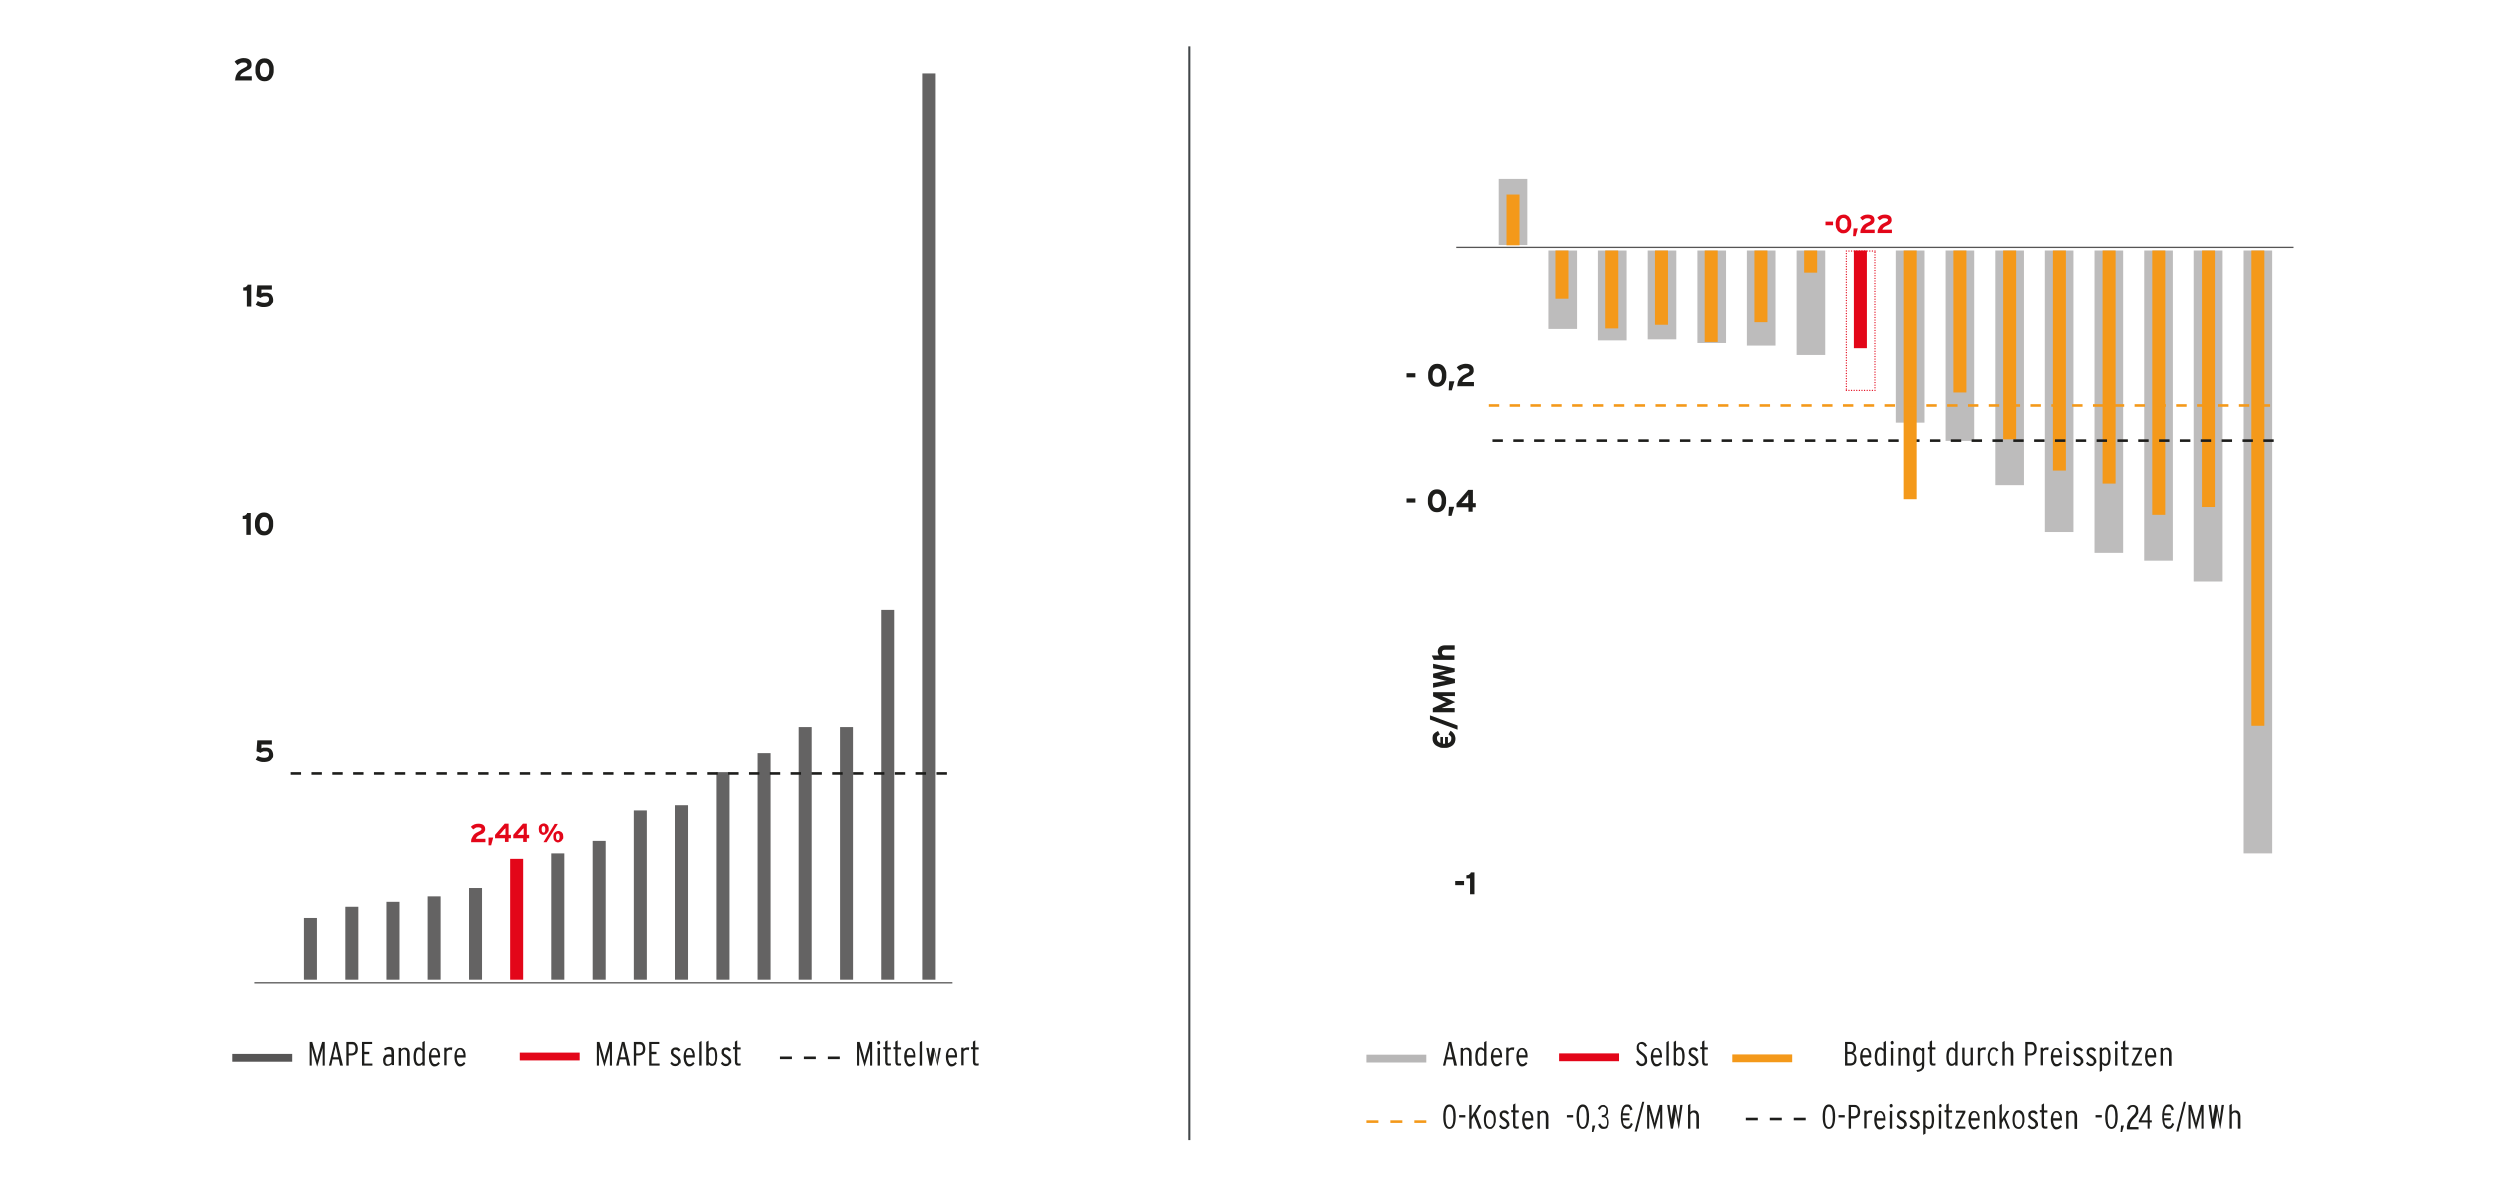 <?xml version="1.0" encoding="UTF-8"?>
<svg xmlns="http://www.w3.org/2000/svg" id="Ebene_1" data-name="Ebene 1" version="1.1" viewBox="0 0 960 459">
  <line x1="89.2" y1="406.2" x2="112.2" y2="406.2" fill="none" stroke="#565555" stroke-width="3"></line>
  <g>
    <path d="M123.9,409.2v-5.8c0-.1,0-.3,0-.4,0-.1,0-.3,0-.4v-.4c0,.3-.1.6-.2.9,0,.3-.2.6-.3,1l-1.6,5.5-1.6-5.5c0-.3-.2-.7-.3-1,0-.3-.1-.6-.2-.9,0,.2,0,.5,0,.8s0,.6,0,.8v5.4h-.8v-9.1h1l1.4,4.8c.1.4.2.8.3,1.2,0,.4.1.7.2,1,0-.3.1-.6.2-1,0-.4.2-.8.3-1.2l1.4-4.8h1v9.1h-.8Z" fill="#1d1d1b" stroke-width="0"></path>
    <path d="M130.6,409.2l-.5-2.4h-2.4l-.5,2.4h-.9l2.2-9.1h1l2.2,9.1h-.9ZM129.4,403.7c0-.4-.2-.9-.3-1.3s-.2-.8-.2-1.2c0,.3-.1.7-.2,1.2,0,.5-.2.9-.3,1.3l-.5,2.3h2l-.5-2.3Z" fill="#1d1d1b" stroke-width="0"></path>
    <path d="M137.3,403.8c-.1.3-.3.6-.5.8-.2.2-.5.4-.8.5-.3.1-.6.2-1,.2h-1.1v3.9h-.9v-9.1h2.1c.3,0,.6,0,.9.1.3,0,.5.3.7.5s.4.5.5.8c.1.3.2.7.2,1.1s0,.8-.2,1.2ZM136.2,401.4c-.3-.3-.6-.4-1.1-.4h-1.2v3.5h1.1c.5,0,.9-.2,1.1-.5.3-.3.4-.7.4-1.3s-.1-1-.4-1.3Z" fill="#1d1d1b" stroke-width="0"></path>
    <path d="M139,409.2v-9.1h3.9v.8h-3v3h1.9v.9h-1.9v3.6h3.1v.8h-4Z" fill="#1d1d1b" stroke-width="0"></path>
    <path d="M150.4,409.2v-.6c-.2.2-.4.4-.7.5-.3.1-.5.2-.9.2s-.5,0-.7-.1c-.2,0-.4-.2-.5-.4-.2-.2-.3-.4-.4-.7,0-.3-.1-.6-.1-1s0-.7.2-1c.1-.3.2-.5.4-.7.2-.2.4-.3.6-.4.2,0,.5-.1.8-.1s.5,0,.7,0,.4.1.5.2v-1c0-.8-.3-1.2-1-1.2s-.5,0-.7.1c-.2,0-.4.2-.7.4l-.4-.7c.3-.2.6-.4.9-.5.3-.1.6-.2,1-.2.6,0,1,.1,1.4.4.3.3.5.8.5,1.5v5.1h-.9ZM150.4,406c-.2,0-.3-.2-.5-.2s-.4,0-.7,0-.7.1-.9.4c-.2.2-.3.6-.3,1s0,.8.2,1.1.4.4.7.4.5,0,.8-.2c.2-.1.4-.3.6-.5v-1.9Z" fill="#1d1d1b" stroke-width="0"></path>
    <path d="M156.3,409.2v-4.6c0-.6,0-1-.3-1.2-.2-.2-.5-.4-.8-.4s-.5,0-.7.2c-.2.2-.4.3-.5.6v5.4h-.9v-6.8h.9v.6c.1-.2.3-.4.6-.5.2-.1.5-.2.9-.2.6,0,1,.2,1.3.6.3.4.5,1,.5,1.7v4.7h-.9Z" fill="#1d1d1b" stroke-width="0"></path>
    <path d="M162.2,409.2v-.6c-.2.2-.4.4-.6.5-.2.1-.5.2-.9.2-.6,0-1.1-.3-1.4-.9-.3-.6-.5-1.5-.5-2.6s.2-2.1.5-2.7.8-.9,1.5-.9.6,0,.8.2c.2.1.4.3.6.5v-2.7l.9-.5v9.5h-.9ZM162.2,403.7c-.2-.2-.4-.4-.6-.5-.2-.1-.5-.2-.7-.2-.4,0-.7.3-.9.8s-.3,1.2-.3,2,.1,1.6.3,2c.2.4.5.7.9.7s.5,0,.7-.2c.2-.1.4-.3.6-.5v-4.1Z" fill="#1d1d1b" stroke-width="0"></path>
    <path d="M169,405.9c0,0,0,.1,0,.2h-3.4c0,.7.2,1.3.4,1.8.2.4.5.7,1,.7s.5,0,.7-.2.4-.3.7-.6l.5.6c-.3.3-.6.6-.9.8s-.7.3-1.1.3-.6,0-.8-.2c-.3-.1-.5-.4-.7-.7-.2-.3-.4-.7-.5-1.1-.1-.4-.2-1-.2-1.6,0-1.1.2-2,.6-2.6.4-.6.9-.9,1.6-.9s1.2.3,1.6.9c.4.6.5,1.5.5,2.6v.2ZM168,404.4c0-.3-.1-.5-.2-.7-.1-.2-.2-.4-.4-.5-.2-.1-.3-.2-.5-.2-.4,0-.7.2-.9.5s-.4.9-.4,1.7h2.6c0-.3,0-.6-.1-.9Z" fill="#1d1d1b" stroke-width="0"></path>
    <path d="M173.4,403.3c-.1,0-.2-.1-.4-.2-.1,0-.3,0-.4,0s-.4,0-.6.2c-.2.2-.3.3-.5.5v5.3h-.9v-6.8h.9v.6c.1-.2.3-.4.6-.5.2-.1.5-.2.8-.2s.4,0,.5,0c.1,0,.2,0,.3.1l-.2.9Z" fill="#1d1d1b" stroke-width="0"></path>
    <path d="M178.8,405.9c0,0,0,.1,0,.2h-3.4c0,.7.2,1.3.4,1.8.2.4.5.7,1,.7s.5,0,.7-.2.4-.3.7-.6l.5.6c-.3.3-.6.6-.9.8s-.7.3-1.1.3-.6,0-.8-.2c-.3-.1-.5-.4-.7-.7-.2-.3-.4-.7-.5-1.1-.1-.4-.2-1-.2-1.6,0-1.1.2-2,.6-2.6.4-.6.9-.9,1.6-.9s1.2.3,1.6.9c.4.6.5,1.5.5,2.6v.2ZM177.8,404.4c0-.3-.1-.5-.2-.7-.1-.2-.2-.4-.4-.5-.2-.1-.3-.2-.5-.2-.4,0-.7.2-.9.5s-.4.9-.4,1.7h2.6c0-.3,0-.6-.1-.9Z" fill="#1d1d1b" stroke-width="0"></path>
  </g>
  <line x1="199.6" y1="405.7" x2="222.6" y2="405.7" fill="none" stroke="#e30619" stroke-width="3"></line>
  <g>
    <path d="M234.2,409.2v-5.8c0-.1,0-.3,0-.4,0-.1,0-.3,0-.4v-.4c0,.3-.1.6-.2.9,0,.3-.2.6-.3,1l-1.6,5.5-1.6-5.5c0-.3-.2-.7-.3-1,0-.3-.1-.6-.2-.9,0,.2,0,.5,0,.8s0,.6,0,.8v5.4h-.8v-9.1h1l1.4,4.8c.1.4.2.8.3,1.2,0,.4.1.7.2,1,0-.3.1-.6.2-1,0-.4.2-.8.3-1.2l1.4-4.8h1v9.1h-.8Z" fill="#1d1d1b" stroke-width="0"></path>
    <path d="M240.9,409.2l-.5-2.4h-2.4l-.5,2.4h-.9l2.2-9.1h1l2.2,9.1h-.9ZM239.7,403.7c0-.4-.2-.9-.3-1.3s-.2-.8-.2-1.2c0,.3-.1.7-.2,1.2,0,.5-.2.9-.3,1.3l-.5,2.3h2l-.5-2.3Z" fill="#1d1d1b" stroke-width="0"></path>
    <path d="M247.7,403.8c-.1.3-.3.6-.5.8-.2.2-.5.4-.8.5-.3.1-.6.2-1,.2h-1.1v3.9h-.9v-9.1h2.1c.3,0,.6,0,.9.1.3,0,.5.3.7.5s.4.5.5.8c.1.3.2.7.2,1.1s0,.8-.2,1.2ZM246.6,401.4c-.3-.3-.6-.4-1.1-.4h-1.2v3.5h1.1c.5,0,.9-.2,1.1-.5.3-.3.4-.7.4-1.3s-.1-1-.4-1.3Z" fill="#1d1d1b" stroke-width="0"></path>
    <path d="M249.3,409.2v-9.1h3.9v.8h-3v3h1.9v.9h-1.9v3.6h3.1v.8h-4Z" fill="#1d1d1b" stroke-width="0"></path>
    <path d="M261,408.3c-.1.2-.2.4-.4.6-.2.2-.4.3-.6.4-.2,0-.5.1-.7.1-.4,0-.8-.1-1.1-.3-.3-.2-.6-.5-.8-.8l.6-.6c.2.3.4.5.6.6.2.2.4.2.7.2s.6,0,.8-.2.3-.4.3-.6,0-.3,0-.4c0-.1,0-.2-.2-.4s-.2-.2-.4-.4-.4-.3-.6-.4c-.3-.2-.5-.3-.7-.5-.2-.1-.4-.3-.5-.5-.1-.2-.2-.3-.3-.5s0-.4,0-.7,0-.5.1-.7.2-.4.4-.5c.2-.1.3-.3.6-.4.2,0,.5-.1.7-.1.4,0,.8,0,1.1.3.3.2.5.4.7.7l-.7.6c-.2-.2-.3-.4-.5-.5s-.4-.2-.7-.2-.5,0-.6.2c-.2.1-.2.3-.2.6s0,.2,0,.4c0,.1,0,.2.2.3,0,.1.2.2.4.3.2.1.4.3.6.4.3.2.5.3.7.5.2.2.4.3.5.5.1.2.2.4.3.6s.1.4.1.7,0,.5-.2.8Z" fill="#1d1d1b" stroke-width="0"></path>
    <path d="M266.8,405.9c0,0,0,.1,0,.2h-3.4c0,.7.2,1.3.4,1.8.2.4.5.7,1,.7s.5,0,.7-.2.4-.3.7-.6l.5.6c-.3.3-.6.6-.9.8s-.7.3-1.1.3-.6,0-.8-.2c-.3-.1-.5-.4-.7-.7-.2-.3-.4-.7-.5-1.1-.1-.4-.2-1-.2-1.6,0-1.1.2-2,.6-2.6.4-.6.9-.9,1.6-.9s1.2.3,1.6.9c.4.6.5,1.5.5,2.6v.2ZM265.8,404.4c0-.3-.1-.5-.2-.7-.1-.2-.2-.4-.4-.5-.2-.1-.3-.2-.5-.2-.4,0-.7.2-.9.5s-.4.9-.4,1.7h2.6c0-.3,0-.6-.1-.9Z" fill="#1d1d1b" stroke-width="0"></path>
    <path d="M268.5,409.2v-9l.9-.5v9.5h-.9Z" fill="#1d1d1b" stroke-width="0"></path>
    <path d="M275,408.4c-.4.6-.9.9-1.5.9s-.6,0-.8-.2c-.2-.1-.4-.3-.6-.5v.5s-.9,0-.9,0v-9l.9-.5v3.2c.2-.2.4-.4.6-.5.2-.1.5-.2.8-.2.6,0,1.1.3,1.4.9.3.6.5,1.5.5,2.6s-.2,2.1-.5,2.7ZM274.4,403.7c-.2-.4-.5-.7-.9-.7s-.5,0-.7.2c-.2.1-.4.3-.6.5v4.1c.2.2.4.4.6.5.2.1.5.2.7.2s.4,0,.5-.2c.1-.1.3-.3.4-.6,0-.2.2-.5.2-.9,0-.3,0-.7,0-1.2,0-.9-.1-1.6-.3-2Z" fill="#1d1d1b" stroke-width="0"></path>
    <path d="M280.4,408.3c-.1.2-.2.4-.4.6-.2.2-.4.3-.6.4-.2,0-.5.1-.7.1-.4,0-.8-.1-1.1-.3-.3-.2-.6-.5-.8-.8l.6-.6c.2.3.4.5.6.6.2.2.4.2.7.2s.6,0,.8-.2.3-.4.3-.6,0-.3,0-.4c0-.1,0-.2-.2-.4s-.2-.2-.4-.4-.4-.3-.6-.4c-.3-.2-.5-.3-.7-.5-.2-.1-.4-.3-.5-.5-.1-.2-.2-.3-.3-.5s0-.4,0-.7,0-.5.1-.7.2-.4.4-.5c.2-.1.3-.3.6-.4.2,0,.5-.1.7-.1.4,0,.8,0,1.1.3.3.2.5.4.7.7l-.7.6c-.2-.2-.3-.4-.5-.5s-.4-.2-.7-.2-.5,0-.6.2c-.2.1-.2.3-.2.6s0,.2,0,.4c0,.1,0,.2.2.3,0,.1.2.2.4.3.2.1.4.3.6.4.3.2.5.3.7.5.2.2.4.3.5.5.1.2.2.4.3.6s.1.4.1.7,0,.5-.2.8Z" fill="#1d1d1b" stroke-width="0"></path>
    <path d="M284.4,409.1c-.1,0-.3.1-.5.1-.2,0-.3,0-.5,0-.4,0-.7-.1-.9-.4-.2-.2-.3-.6-.3-1.1v-4.8h-.7v-.8h.7v-2.1l.9-.5v2.7h1.3v.8h-1.3v4.7c0,.3,0,.4.1.5s.2.2.4.2.3,0,.4,0c.1,0,.3,0,.4-.1v.8Z" fill="#1d1d1b" stroke-width="0"></path>
  </g>
  <line x1="299.5" y1="406.2" x2="322.5" y2="406.2" fill="none" stroke="#1d1d1b" stroke-dasharray="0 0 4.6 4.6"></line>
  <g>
    <path d="M334.1,409.2v-5.8c0-.1,0-.3,0-.4,0-.1,0-.3,0-.4v-.4c0,.3-.1.6-.2.9,0,.3-.2.6-.3,1l-1.6,5.5-1.6-5.5c0-.3-.2-.7-.3-1s-.1-.6-.2-.9c0,.2,0,.5,0,.8,0,.3,0,.6,0,.8v5.4h-.8v-9.1h1l1.4,4.8c.1.4.2.8.3,1.2,0,.4.1.7.2,1,0-.3.1-.6.2-1,0-.4.2-.8.3-1.2l1.4-4.8h1v9.1h-.8Z" fill="#1d1d1b" stroke-width="0"></path>
    <path d="M337.8,400.9c-.1.1-.3.2-.4.2s-.3,0-.4-.2-.2-.3-.2-.5,0-.3.2-.5.3-.2.4-.2.3,0,.4.2.2.3.2.5,0,.3-.2.5ZM337,409.2v-6.8h.9v6.8h-.9Z" fill="#1d1d1b" stroke-width="0"></path>
    <path d="M342.1,409.1c-.1,0-.3.1-.5.1-.2,0-.3,0-.5,0-.4,0-.7-.1-.9-.4s-.3-.6-.3-1.1v-4.8h-.7v-.8h.7v-2.1l.9-.5v2.7h1.3v.8h-1.3v4.7c0,.3,0,.4.1.5,0,.1.2.2.4.2s.3,0,.4,0c.1,0,.3,0,.4-.1v.8Z" fill="#1d1d1b" stroke-width="0"></path>
    <path d="M346,409.1c-.1,0-.3.1-.5.1-.2,0-.3,0-.5,0-.4,0-.7-.1-.9-.4s-.3-.6-.3-1.1v-4.8h-.7v-.8h.7v-2.1l.9-.5v2.7h1.3v.8h-1.3v4.7c0,.3,0,.4.1.5,0,.1.2.2.4.2s.3,0,.4,0c.1,0,.3,0,.4-.1v.8Z" fill="#1d1d1b" stroke-width="0"></path>
    <path d="M351.5,405.9c0,0,0,.1,0,.2h-3.4c0,.7.2,1.3.4,1.8s.5.7,1,.7.5,0,.7-.2c.2-.1.4-.3.7-.6l.5.6c-.3.3-.6.6-.9.8-.3.2-.7.3-1.1.3s-.6,0-.8-.2c-.3-.1-.5-.4-.7-.7-.2-.3-.4-.7-.5-1.1-.1-.4-.2-1-.2-1.6,0-1.1.2-2,.6-2.6.4-.6.9-.9,1.6-.9s1.2.3,1.6.9.5,1.5.5,2.6v.2ZM350.6,404.4c0-.3-.1-.5-.2-.7s-.2-.4-.4-.5-.3-.2-.5-.2c-.4,0-.7.2-.9.5s-.4.9-.4,1.7h2.6c0-.3,0-.6-.1-.9Z" fill="#1d1d1b" stroke-width="0"></path>
    <path d="M353.2,409.2v-9l.9-.5v9.5h-.9Z" fill="#1d1d1b" stroke-width="0"></path>
    <path d="M360.7,409.2h-.8l-.8-4.1c0-.3-.1-.5-.1-.8,0-.3,0-.5-.1-.8,0,.3,0,.5-.1.8,0,.3,0,.5-.1.8l-.9,4.1h-.8l-1.3-6.8h.9l.6,3.8c0,.1,0,.3,0,.4,0,.2,0,.3,0,.5,0,.2,0,.3,0,.5,0,.1,0,.3,0,.4,0-.1,0-.2,0-.4,0-.1,0-.3,0-.5,0-.2,0-.3,0-.5,0-.2,0-.3,0-.4l.8-3.8h.8l.8,3.8c0,.3.1.5.2.9,0,.3.1.6.1.8,0-.1,0-.2,0-.4s0-.3,0-.4,0-.3,0-.5c0-.2,0-.3,0-.4l.6-3.8h.8l-1.3,6.8Z" fill="#1d1d1b" stroke-width="0"></path>
    <path d="M367.5,405.9c0,0,0,.1,0,.2h-3.4c0,.7.2,1.3.4,1.8s.5.7,1,.7.5,0,.7-.2c.2-.1.4-.3.7-.6l.5.6c-.3.3-.6.6-.9.8-.3.2-.7.3-1.1.3s-.6,0-.8-.2c-.3-.1-.5-.4-.7-.7-.2-.3-.4-.7-.5-1.1-.1-.4-.2-1-.2-1.6,0-1.1.2-2,.6-2.6.4-.6.9-.9,1.6-.9s1.2.3,1.6.9.5,1.5.5,2.6v.2ZM366.5,404.4c0-.3-.1-.5-.2-.7s-.2-.4-.4-.5-.3-.2-.5-.2c-.4,0-.7.2-.9.5s-.4.9-.4,1.7h2.6c0-.3,0-.6-.1-.9Z" fill="#1d1d1b" stroke-width="0"></path>
    <path d="M371.9,403.3c-.1,0-.2-.1-.4-.2-.1,0-.3,0-.4,0s-.4,0-.6.2c-.2.2-.3.3-.5.5v5.3h-.9v-6.8h.9v.6c.1-.2.3-.4.6-.5.2-.1.5-.2.8-.2s.4,0,.5,0c.1,0,.2,0,.3.1l-.2.9Z" fill="#1d1d1b" stroke-width="0"></path>
    <path d="M375.8,409.1c-.1,0-.3.1-.5.1s-.3,0-.5,0c-.4,0-.7-.1-.9-.4-.2-.2-.3-.6-.3-1.1v-4.8h-.7v-.8h.7v-2.1l.9-.5v2.7h1.3v.8h-1.3v4.7c0,.3,0,.4.1.5,0,.1.2.2.4.2s.3,0,.4,0c.1,0,.3,0,.4-.1v.8Z" fill="#1d1d1b" stroke-width="0"></path>
  </g>
  <line x1="356.7" y1="28.2" x2="356.7" y2="376.2" fill="none" stroke="#646363" stroke-width="5"></line>
  <line x1="119.2" y1="352.5" x2="119.2" y2="376.2" fill="none" stroke="#646363" stroke-width="5"></line>
  <line x1="277.6" y1="296.5" x2="277.6" y2="376.2" fill="none" stroke="#646363" stroke-width="5"></line>
  <line x1="261.7" y1="309.2" x2="261.7" y2="376.2" fill="none" stroke="#646363" stroke-width="5"></line>
  <line x1="245.9" y1="311.2" x2="245.9" y2="376.2" fill="none" stroke="#646363" stroke-width="5"></line>
  <line x1="230.1" y1="322.9" x2="230.1" y2="376.2" fill="none" stroke="#646363" stroke-width="5"></line>
  <line x1="214.2" y1="327.7" x2="214.2" y2="376.2" fill="none" stroke="#646363" stroke-width="5"></line>
  <line x1="198.4" y1="329.8" x2="198.4" y2="376.2" fill="none" stroke="#e30619" stroke-width="5"></line>
  <line x1="182.6" y1="341" x2="182.6" y2="376.2" fill="none" stroke="#646363" stroke-width="5"></line>
  <line x1="166.7" y1="344.2" x2="166.7" y2="376.2" fill="none" stroke="#646363" stroke-width="5"></line>
  <line x1="150.9" y1="346.3" x2="150.9" y2="376.2" fill="none" stroke="#646363" stroke-width="5"></line>
  <line x1="135.1" y1="348.2" x2="135.1" y2="376.2" fill="none" stroke="#646363" stroke-width="5"></line>
  <line x1="293.4" y1="289.2" x2="293.4" y2="376.2" fill="none" stroke="#646363" stroke-width="5"></line>
  <line x1="309.2" y1="279.2" x2="309.2" y2="376.2" fill="none" stroke="#646363" stroke-width="5"></line>
  <line x1="325.1" y1="279.2" x2="325.1" y2="376.2" fill="none" stroke="#646363" stroke-width="5"></line>
  <line x1="340.9" y1="234.2" x2="340.9" y2="376.2" fill="none" stroke="#646363" stroke-width="5"></line>
  <line x1="111.6" y1="297" x2="364.7" y2="297" fill="none" stroke="#1d1d1b" stroke-dasharray="0 0 4 4"></line>
  <path d="M104.7,290.8c-.2.4-.4.7-.7,1-.3.3-.7.5-1.1.6-.4.1-.9.2-1.4.2s-1.2,0-1.7-.2c-.5-.1-1-.4-1.6-.7l.8-1.4c.4.2.8.4,1.2.5.4.1.8.2,1.3.2s1-.1,1.3-.3.5-.6.5-1,0-.4-.1-.6c0-.2-.2-.3-.3-.4-.1,0-.3-.2-.5-.2s-.4,0-.6,0c-.4,0-.7,0-1,.2-.3,0-.5.2-.7.4l-1.6-.6.3-4.2h5.6v1.6h-4v1.5c.1-.1.4-.2.7-.3.3,0,.6,0,1,0s.9,0,1.2.2c.4.1.7.3.9.6.2.3.4.5.5.9.1.3.2.7.2,1.1s0,.9-.3,1.3Z" fill="#1d1d1b" stroke-width="0"></path>
  <g>
    <path d="M94.6,205.4v-6.1h-1.4v-1.2c.5,0,.9-.1,1.1-.3.3-.2.5-.4.6-.8h1.4v8.4h-1.7Z" fill="#1d1d1b" stroke-width="0"></path>
    <path d="M104.7,203c-.2.5-.4,1-.7,1.4s-.7.7-1.1.9c-.4.2-.9.3-1.5.3s-1.1-.1-1.5-.3c-.4-.2-.8-.5-1.1-.9s-.5-.8-.7-1.4c-.2-.5-.2-1.1-.2-1.8s0-1.2.2-1.8c.2-.5.4-1,.7-1.4.3-.4.7-.7,1.1-.9s.9-.3,1.5-.3,1.1.1,1.5.3.8.5,1.1.9.5.8.7,1.4c.2.5.2,1.1.2,1.8s0,1.2-.2,1.8ZM103.2,200.2c0-.3-.2-.6-.3-.9-.1-.2-.3-.4-.6-.6-.2-.1-.5-.2-.8-.2s-.6,0-.8.2c-.2.1-.4.3-.6.6s-.3.5-.3.8c0,.3-.1.7-.1,1.1s0,.7.1,1.1.2.6.3.9.3.4.6.6c.2.1.5.2.8.2s.6,0,.8-.2c.2-.1.4-.3.6-.6s.3-.5.3-.9c0-.3.1-.7.1-1.1s0-.7-.1-1.1Z" fill="#1d1d1b" stroke-width="0"></path>
  </g>
  <g>
    <path d="M94.8,117.7v-6.1h-1.4v-1.2c.5,0,.9-.1,1.1-.3.3-.2.5-.4.6-.8h1.4v8.4h-1.7Z" fill="#1d1d1b" stroke-width="0"></path>
    <path d="M104.7,116.1c-.2.4-.4.7-.7,1-.3.3-.7.5-1.1.6-.4.1-.9.2-1.4.2s-1.2,0-1.7-.2c-.5-.1-1-.4-1.6-.7l.8-1.4c.4.2.8.4,1.2.5.4.1.8.2,1.3.2s1-.1,1.3-.3.5-.6.5-1,0-.4-.1-.6c0-.2-.2-.3-.3-.4-.1,0-.3-.2-.5-.2s-.4,0-.6,0c-.4,0-.7,0-1,.2-.3,0-.5.2-.7.4l-1.6-.6.3-4.2h5.6v1.6h-4v1.5c.1-.1.4-.2.7-.3.3,0,.6,0,1,0s.9,0,1.2.2c.4.1.7.3.9.6.2.3.4.5.5.9.1.3.2.7.2,1.1s0,.9-.3,1.3Z" fill="#1d1d1b" stroke-width="0"></path>
  </g>
  <g>
    <path d="M90.3,31c0-.7.1-1.3.3-1.9s.5-1,.8-1.4.8-.7,1.2-1c.5-.3,1-.5,1.5-.8.4-.2.6-.3.7-.5.1-.2.2-.3.2-.5s-.1-.4-.3-.6c-.2-.2-.6-.3-1.1-.3s-1,0-1.4.3c-.4.2-.7.4-1,.7l-1.1-1.3c.4-.5,1-.8,1.5-1,.6-.2,1.2-.4,1.9-.4,1,0,1.8.2,2.3.6.5.4.8,1,.8,1.8s0,.6-.1.9c0,.3-.2.5-.4.7-.2.2-.4.4-.7.5s-.6.3-.9.5c-.4.2-.7.3-1,.5-.3.2-.5.3-.7.5-.2.2-.3.3-.4.5,0,.2-.2.3-.2.5h4.5v1.6h-6.6Z" fill="#1d1d1b" stroke-width="0"></path>
    <path d="M104.9,28.6c-.2.5-.4,1-.7,1.4s-.7.7-1.1.9c-.4.2-.9.3-1.5.3s-1.1-.1-1.5-.3c-.4-.2-.8-.5-1.1-.9s-.5-.8-.7-1.4c-.2-.5-.2-1.1-.2-1.8s0-1.2.2-1.8c.2-.5.4-1,.7-1.4.3-.4.7-.7,1.1-.9s.9-.3,1.5-.3,1.1.1,1.5.3c.4.2.8.5,1.1.9s.5.8.7,1.4c.2.5.2,1.1.2,1.8s0,1.2-.2,1.8ZM103.3,25.8c0-.3-.2-.6-.3-.9-.1-.2-.3-.4-.6-.6-.2-.1-.5-.2-.8-.2s-.6,0-.8.2c-.2.1-.4.3-.6.6-.1.2-.3.5-.3.8,0,.3-.1.7-.1,1.1s0,.7.1,1.1.2.6.3.9.3.4.6.6c.2.1.5.2.8.2s.6,0,.8-.2c.2-.1.4-.3.6-.6s.3-.5.3-.9c0-.3.1-.7.1-1.1s0-.7-.1-1.1Z" fill="#1d1d1b" stroke-width="0"></path>
  </g>
  <line x1="97.7" y1="377.4" x2="365.7" y2="377.4" fill="none" stroke="#565555" stroke-width=".5"></line>
  <g>
    <path d="M180.9,323.4c0-.6,0-1.1.3-1.6.2-.4.4-.8.7-1.2.3-.3.6-.6,1-.8.4-.2.8-.4,1.2-.6.3-.1.5-.3.6-.4.1-.1.2-.3.2-.4s0-.3-.3-.5c-.2-.1-.5-.2-.9-.2s-.8,0-1.1.2c-.3.2-.6.4-.9.6l-.9-1c.4-.4.8-.7,1.3-.9.5-.2,1-.3,1.6-.3.8,0,1.5.2,1.9.5.4.3.7.8.7,1.5s0,.5-.1.7-.2.4-.3.6c-.2.2-.3.3-.6.5-.2.1-.5.3-.8.4-.3.1-.6.3-.8.4-.2.1-.4.3-.5.4-.1.1-.3.3-.3.4,0,.1-.1.3-.2.4h3.7v1.3h-5.5Z" fill="#e30619" stroke-width="0"></path>
    <path d="M188.5,324.6h-.9v-3h1.8l-.8,3Z" fill="#e30619" stroke-width="0"></path>
    <path d="M195.3,321.9v1.4h-1.4v-1.4h-3.8v-1.3l3.7-4.3h1.5v4.3h.9v1.3h-.9ZM193.7,318.3c-.1.2-.2.3-.3.4l-1,1.2c0,0-.1.1-.2.2,0,0-.1.1-.2.2s-.1.1-.2.2c0,0,0,.1-.1.1,0,0,.1,0,.3,0,.1,0,.2,0,.4,0s.3,0,.4,0c.1,0,.2,0,.4,0h.9v-1.1c0,0,0-.2,0-.4s0-.3,0-.4c0-.2,0-.3,0-.4,0-.1,0-.2,0-.3,0,0-.2.2-.3.4Z" fill="#e30619" stroke-width="0"></path>
    <path d="M202.3,321.9v1.4h-1.4v-1.4h-3.8v-1.3l3.7-4.3h1.5v4.3h.9v1.3h-.9ZM200.7,318.3c-.1.2-.2.3-.3.4l-1,1.2c0,0-.1.1-.2.2,0,0-.1.1-.2.2s-.1.1-.2.2c0,0,0,.1-.1.1,0,0,.1,0,.3,0,.1,0,.2,0,.4,0s.3,0,.4,0c.1,0,.2,0,.4,0h.9v-1.1c0,0,0-.2,0-.4s0-.3,0-.4c0-.2,0-.3,0-.4,0-.1,0-.2,0-.3,0,0-.2.2-.3.4Z" fill="#e30619" stroke-width="0"></path>
    <path d="M210.4,319.3c0,.3-.2.5-.4.7-.2.2-.4.3-.6.4-.2.1-.5.2-.7.2s-.5,0-.7-.2c-.2,0-.4-.2-.6-.4-.2-.2-.3-.4-.4-.7,0-.3-.1-.6-.1-.9s0-.6.1-.9c0-.3.2-.5.4-.7.2-.2.4-.3.6-.4s.5-.2.8-.2.5,0,.8.2c.2,0,.4.2.6.4.2.2.3.4.4.7s.1.6.1.9,0,.6-.1.9ZM208.7,317.2c-.5,0-.7.4-.7,1.2s.2,1.3.7,1.3.4-.1.5-.3c.1-.2.2-.5.2-.9,0-.8-.2-1.3-.7-1.3ZM209.9,323.4h-1.2l4.3-7h1.2l-4.3,7ZM216,322.2c0,.3-.2.5-.4.7-.2.2-.4.3-.6.4-.2.1-.5.2-.7.2s-.5,0-.7-.2c-.2,0-.4-.2-.6-.4-.2-.2-.3-.4-.4-.7,0-.3-.1-.6-.1-.9s0-.6.1-.9c0-.3.2-.5.4-.7.2-.2.4-.3.6-.4.2-.1.5-.2.8-.2s.5,0,.8.2c.2,0,.4.2.6.4.2.2.3.4.4.7,0,.3.1.6.1.9s0,.6-.1.9ZM214.2,320.1c-.5,0-.7.4-.7,1.2s.2,1.3.7,1.3.4-.1.5-.3c.1-.2.2-.5.2-.9,0-.8-.2-1.3-.7-1.3Z" fill="#e30619" stroke-width="0"></path>
  </g>
  <rect x="575.5" y="68.7" width="11" height="25.4" fill="#bdbcbc" stroke-width="0"></rect>
  <rect x="861.5" y="96.2" width="11" height="231.5" fill="#bdbcbc" stroke-width="0"></rect>
  <rect x="842.4" y="96.2" width="11" height="127.1" fill="#bdbcbc" stroke-width="0"></rect>
  <rect x="823.4" y="96.2" width="11" height="119.1" fill="#bdbcbc" stroke-width="0"></rect>
  <rect x="804.3" y="96.2" width="11" height="116.1" fill="#bdbcbc" stroke-width="0"></rect>
  <rect x="785.2" y="96.2" width="11" height="108.1" fill="#bdbcbc" stroke-width="0"></rect>
  <rect x="766.2" y="96.2" width="11" height="90.1" fill="#bdbcbc" stroke-width="0"></rect>
  <rect x="747.1" y="96.2" width="11" height="73.1" fill="#bdbcbc" stroke-width="0"></rect>
  <rect x="728" y="96.2" width="11" height="66.1" fill="#bdbcbc" stroke-width="0"></rect>
  <rect x="689.9" y="96.2" width="11" height="40.1" fill="#bdbcbc" stroke-width="0"></rect>
  <rect x="670.8" y="96.2" width="11" height="36.5" fill="#bdbcbc" stroke-width="0"></rect>
  <rect x="651.8" y="96.2" width="11" height="35.5" fill="#bdbcbc" stroke-width="0"></rect>
  <rect x="632.7" y="96.2" width="11" height="34.1" fill="#bdbcbc" stroke-width="0"></rect>
  <rect x="613.6" y="96.2" width="11" height="34.5" fill="#bdbcbc" stroke-width="0"></rect>
  <rect x="594.6" y="96.2" width="11" height="30.1" fill="#bdbcbc" stroke-width="0"></rect>
  <line x1="867" y1="278.7" x2="867" y2="96.2" fill="none" stroke="#f4991a" stroke-width="5"></line>
  <line x1="581" y1="94.2" x2="581" y2="74.7" fill="none" stroke="#f4991a" stroke-width="5"></line>
  <line x1="771.7" y1="168.7" x2="771.7" y2="96.2" fill="none" stroke="#f4991a" stroke-width="5"></line>
  <line x1="752.6" y1="150.7" x2="752.6" y2="96.2" fill="none" stroke="#f4991a" stroke-width="5"></line>
  <line x1="714.4" y1="133.7" x2="714.4" y2="96.2" fill="none" stroke="#e30618" stroke-width="5"></line>
  <line x1="695.3" y1="104.7" x2="695.3" y2="96.2" fill="none" stroke="#f4991a" stroke-width="5"></line>
  <line x1="676.2" y1="123.7" x2="676.2" y2="96.2" fill="none" stroke="#f4991a" stroke-width="5"></line>
  <line x1="657.1" y1="131.3" x2="657.1" y2="96.2" fill="none" stroke="#f4991a" stroke-width="5"></line>
  <line x1="638" y1="124.7" x2="638" y2="96.2" fill="none" stroke="#f4991a" stroke-width="5"></line>
  <line x1="618.9" y1="126.1" x2="618.9" y2="96.2" fill="none" stroke="#f4991a" stroke-width="5"></line>
  <line x1="599.8" y1="114.7" x2="599.8" y2="96.2" fill="none" stroke="#f4991a" stroke-width="5"></line>
  <line x1="790.8" y1="180.7" x2="790.8" y2="96.2" fill="none" stroke="#f4991a" stroke-width="5"></line>
  <line x1="809.9" y1="185.7" x2="809.9" y2="96.2" fill="none" stroke="#f4991a" stroke-width="5"></line>
  <line x1="829" y1="197.7" x2="829" y2="96.2" fill="none" stroke="#f4991a" stroke-width="5"></line>
  <line x1="848.1" y1="194.7" x2="848.1" y2="96.2" fill="none" stroke="#f4991a" stroke-width="5"></line>
  <line x1="573.1" y1="169.2" x2="876.7" y2="169.2" fill="none" stroke="#1d1d1b" stroke-dasharray="0 0 4 4"></line>
  <g>
    <path d="M540.1,144.9v-1.6h3.4v1.6h-3.4Z" fill="#1d1d1b" stroke-width="0"></path>
    <path d="M555.2,145.9c-.2.5-.4,1-.7,1.4s-.7.7-1.1.9c-.4.2-.9.3-1.5.3s-1.1-.1-1.5-.3c-.4-.2-.8-.5-1.1-.9s-.5-.8-.7-1.4c-.2-.5-.2-1.1-.2-1.8s0-1.2.2-1.8c.2-.5.4-1,.7-1.4s.7-.7,1.1-.9c.4-.2.9-.3,1.5-.3s1.1.1,1.5.3c.4.2.8.5,1.1.9s.5.8.7,1.4c.2.5.2,1.1.2,1.8s0,1.2-.2,1.8ZM553.6,143.2c0-.3-.2-.6-.3-.9-.1-.2-.3-.4-.6-.6-.2-.1-.5-.2-.8-.2s-.6,0-.8.2c-.2.1-.4.3-.6.6-.1.2-.3.5-.3.8,0,.3-.1.7-.1,1.1s0,.7.1,1.1c0,.3.2.6.3.9.1.2.3.4.6.6.2.1.5.2.8.2s.6,0,.8-.2c.2-.1.4-.3.6-.6.1-.2.3-.5.3-.9,0-.3.1-.7.1-1.1s0-.7-.1-1.1Z" fill="#1d1d1b" stroke-width="0"></path>
    <path d="M557.4,149.9h-1.1l.2-3.5h2l-1,3.5Z" fill="#1d1d1b" stroke-width="0"></path>
    <path d="M559.6,148.4c0-.7.1-1.3.3-1.9s.5-1,.8-1.4c.4-.4.8-.7,1.2-1,.5-.3,1-.5,1.5-.8.4-.2.6-.3.7-.5.1-.2.2-.3.2-.5s-.1-.4-.3-.6-.6-.3-1.1-.3-1,0-1.4.3c-.4.2-.7.4-1,.7l-1.1-1.3c.4-.5,1-.8,1.5-1,.6-.2,1.2-.4,1.9-.4,1,0,1.8.2,2.3.6.5.4.8,1,.8,1.8s0,.6-.1.9-.2.5-.4.7c-.2.2-.4.4-.7.5-.3.2-.6.3-.9.5-.4.2-.7.3-1,.5-.3.2-.5.3-.7.5-.2.2-.3.3-.4.5,0,.2-.2.3-.2.5h4.5v1.6h-6.6Z" fill="#1d1d1b" stroke-width="0"></path>
  </g>
  <g>
    <path d="M540.1,193v-1.6h3.4v1.6h-3.4Z" fill="#1d1d1b" stroke-width="0"></path>
    <path d="M555.1,194.1c-.2.5-.4,1-.7,1.4s-.7.7-1.1.9c-.4.2-.9.3-1.5.3s-1.1-.1-1.5-.3c-.4-.2-.8-.5-1.1-.9s-.5-.8-.7-1.4c-.2-.5-.2-1.1-.2-1.8s0-1.2.2-1.8c.2-.5.4-1,.7-1.4s.7-.7,1.1-.9c.4-.2.9-.3,1.5-.3s1.1.1,1.5.3c.4.2.8.5,1.1.9s.5.8.7,1.4c.2.5.2,1.1.2,1.8s0,1.2-.2,1.8ZM553.5,191.3c0-.3-.2-.6-.3-.9-.1-.2-.3-.4-.6-.6-.2-.1-.5-.2-.8-.2s-.6,0-.8.2c-.2.1-.4.3-.6.6-.1.2-.3.5-.3.8,0,.3-.1.7-.1,1.1s0,.7.1,1.1c0,.3.2.6.3.9.1.2.3.4.6.6.2.1.5.2.8.2s.6,0,.8-.2c.2-.1.4-.3.6-.6.1-.2.3-.5.3-.9,0-.3.1-.7.1-1.1s0-.7-.1-1.1Z" fill="#1d1d1b" stroke-width="0"></path>
    <path d="M557.3,198.1h-1.1l.2-3.5h2l-1,3.5Z" fill="#1d1d1b" stroke-width="0"></path>
    <path d="M565.5,194.8v1.7h-1.6v-1.7h-4.6v-1.5l4.5-5.2h1.8v5.1h1.1v1.6h-1.1ZM563.6,190.5c-.1.2-.3.3-.4.5l-1.2,1.4c0,0-.1.2-.2.2s-.1.2-.2.2-.1.1-.2.2c0,0-.1.1-.2.2,0,0,.2,0,.3,0,.1,0,.3,0,.4,0s.3,0,.5,0c.2,0,.3,0,.4,0h1v-1.4c0-.1,0-.3,0-.4s0-.4,0-.5,0-.3,0-.5c0-.2,0-.3,0-.4,0,.1-.2.3-.3.4Z" fill="#1d1d1b" stroke-width="0"></path>
  </g>
  <g>
    <path d="M558.8,339.9v-1.6h3.4v1.6h-3.4Z" fill="#1d1d1b" stroke-width="0"></path>
    <path d="M564.5,343.4v-6.1h-1.4v-1.2c.5,0,.9-.1,1.1-.3.3-.2.5-.4.6-.8h1.4v8.4h-1.7Z" fill="#1d1d1b" stroke-width="0"></path>
  </g>
  <line x1="559.2" y1="95" x2="880.7" y2="95" fill="none" stroke="#565555" stroke-width=".5"></line>
  <g>
    <path d="M701,86.5v-1.4h2.9v1.4h-2.9Z" fill="#e30619" stroke-width="0"></path>
    <path d="M710.7,87.4c-.1.4-.3.8-.6,1.1s-.6.6-.9.8c-.4.2-.8.3-1.3.3s-.9,0-1.3-.3-.7-.4-.9-.7c-.2-.3-.4-.7-.6-1.1-.1-.4-.2-.9-.2-1.5s0-1,.2-1.5c.1-.4.3-.8.6-1.1.2-.3.6-.6.9-.7s.8-.3,1.3-.3.9,0,1.3.3c.4.2.7.4.9.7.2.3.4.7.6,1.1.1.4.2.9.2,1.5s0,1-.2,1.5ZM709.4,85.1c0-.3-.2-.5-.3-.7-.1-.2-.3-.4-.5-.5-.2-.1-.4-.2-.7-.2s-.5,0-.7.2c-.2.1-.3.3-.5.5-.1.2-.2.4-.3.7,0,.3,0,.6,0,.9s0,.6,0,.9.1.5.3.7c.1.2.3.4.5.5.2.1.4.2.7.2s.5,0,.7-.2c.2-.1.4-.3.5-.5.1-.2.2-.4.3-.7s0-.6,0-.9,0-.6,0-.9Z" fill="#e30619" stroke-width="0"></path>
    <path d="M712.5,90.7h-.9l.2-3h1.6l-.8,3Z" fill="#e30619" stroke-width="0"></path>
    <path d="M714.4,89.5c0-.6,0-1.1.3-1.6.2-.4.4-.8.7-1.2.3-.3.6-.6,1-.8.4-.2.8-.4,1.2-.6.3-.1.5-.3.6-.4s.2-.3.2-.4,0-.3-.3-.5c-.2-.1-.5-.2-.9-.2s-.8,0-1.1.2-.6.4-.9.6l-.9-1c.4-.4.8-.7,1.3-.9.5-.2,1-.3,1.6-.3.8,0,1.5.2,1.9.5.4.3.7.8.7,1.5s0,.5-.1.7c0,.2-.2.4-.3.6-.2.2-.3.3-.6.5-.2.1-.5.3-.8.4-.3.1-.6.3-.8.4-.2.1-.4.3-.5.4s-.3.3-.3.4-.1.3-.2.4h3.7v1.3h-5.5Z" fill="#e30619" stroke-width="0"></path>
    <path d="M721,89.5c0-.6,0-1.1.3-1.6.2-.4.4-.8.7-1.2.3-.3.6-.6,1-.8.4-.2.8-.4,1.2-.6.3-.1.5-.3.6-.4s.2-.3.2-.4,0-.3-.3-.5c-.2-.1-.5-.2-.9-.2s-.8,0-1.1.2-.6.4-.9.6l-.9-1c.4-.4.8-.7,1.3-.9.5-.2,1-.3,1.6-.3.8,0,1.5.2,1.9.5.4.3.7.8.7,1.5s0,.5-.1.7c0,.2-.2.4-.3.6-.2.2-.3.3-.6.5-.2.1-.5.3-.8.4-.3.1-.6.3-.8.4-.2.1-.4.3-.5.4s-.3.3-.3.4-.1.3-.2.4h3.7v1.3h-5.5Z" fill="#e30619" stroke-width="0"></path>
  </g>
  <line x1="709" y1="97.4" x2="709" y2="149.4" fill="none" stroke="#e30619" stroke-dasharray="0 0 0 1" stroke-linecap="round" stroke-linejoin="round" stroke-width=".5"></line>
  <line x1="710" y1="149.9" x2="719.5" y2="149.9" fill="none" stroke="#e30619" stroke-dasharray="0 0 0 1" stroke-linecap="round" stroke-linejoin="round" stroke-width=".5"></line>
  <line x1="720" y1="148.9" x2="720" y2="96.9" fill="none" stroke="#e30619" stroke-dasharray="0 0 0 1" stroke-linecap="round" stroke-linejoin="round" stroke-width=".5"></line>
  <line x1="719" y1="96.4" x2="709.5" y2="96.4" fill="none" stroke="#e30619" stroke-dasharray="0 0 0 1" stroke-linecap="round" stroke-linejoin="round" stroke-width=".5"></line>
  <path d="M709,96.4h0M720,96.4h0M720,149.9h0M709,149.9h0" fill="none" stroke="#e30619" stroke-linecap="round" stroke-linejoin="round" stroke-width=".5"></path>
  <line x1="733.5" y1="191.7" x2="733.5" y2="96.2" fill="none" stroke="#f4991a" stroke-width="5"></line>
  <line x1="571.7" y1="155.7" x2="874.7" y2="155.7" fill="none" stroke="#f4991a" stroke-dasharray="0 0 4 4"></line>
  <g>
    <path d="M553,283h1.1v2.6c0,0,.1,0,.2,0h.4s0,0,.2,0v-2.6h1.1v2.4c.5-.2.8-.4,1-.7s.3-.6.3-1,0-.4,0-.5c0-.2-.1-.3-.2-.4,0-.1-.2-.3-.4-.4-.1-.1-.3-.2-.5-.4l.8-1.4c.3.2.5.3.7.5.2.2.4.4.6.7.2.2.3.5.4.8.1.3.2.7.2,1.1s-.1,1.1-.3,1.5c-.2.4-.5.8-.9,1.1s-.8.5-1.4.7c-.5.2-1.1.2-1.8.2s-1.3,0-1.8-.3c-.5-.2-1-.4-1.4-.7-.4-.3-.7-.7-.9-1.1-.2-.4-.3-.9-.3-1.4s0-.8.1-1.1c0-.3.2-.6.4-.8.2-.2.4-.4.7-.6.3-.2.6-.3.9-.5l.7,1.4c-.2,0-.4.2-.5.3-.2.1-.3.2-.4.3-.1.1-.2.3-.2.4s0,.3,0,.5c0,.4.1.7.3,1,.2.3.5.5,1,.7v-2.4Z" fill="#1d1d1b" stroke-width="0"></path>
    <path d="M559.7,278.6v1.6l-10.6-3.9v-1.6l10.6,3.9Z" fill="#1d1d1b" stroke-width="0"></path>
    <path d="M558.6,267.3h-3.1c-.1,0-.3,0-.4,0s-.4,0-.5,0-.4,0-.5,0c-.2,0-.3,0-.4,0,.2,0,.4.2.6.3s.5.2.8.3l3.7,1.7-3.7,1.7c-.2.1-.5.2-.8.3s-.5.2-.6.3c0,0,.2,0,.4,0s.3,0,.5,0,.4,0,.5,0,.3,0,.4,0h3.1v1.6h-8.4v-1.6l3.8-1.7c.1,0,.2-.1.4-.2.1,0,.3-.1.4-.2s.2,0,.4-.1.2,0,.3-.1c-.2,0-.4-.1-.6-.2-.3-.1-.5-.2-.8-.3l-3.8-1.7v-1.6h8.4v1.7Z" fill="#1d1d1b" stroke-width="0"></path>
    <path d="M558.6,256.4v1.6l-4.3,1c-.3,0-.5.1-.8.2-.3,0-.5,0-.6.1.2,0,.4,0,.7.1.3,0,.5.1.8.2l4.3,1.1v1.6l-8.4,1.8v-1.8l4.1-.7c.2,0,.4,0,.7-.1.3,0,.5,0,.7,0-.2,0-.4,0-.7-.1-.3,0-.5-.1-.7-.2l-4.1-1v-1.5l4.1-1c.2,0,.4-.1.7-.2.3,0,.5-.1.7-.1-.2,0-.4,0-.7,0-.3,0-.5,0-.7-.1l-4.1-.7v-1.7l8.4,1.8Z" fill="#1d1d1b" stroke-width="0"></path>
    <path d="M558.6,249.5h-3.4c-.6,0-.9,0-1.2.3-.2.2-.3.4-.3.8s.1.6.3.8c.2.2.6.3,1.1.3h3.4v1.7h-7.9l-.8-1.7h2.9c-.2-.1-.3-.3-.4-.6-.1-.3-.2-.5-.2-.9,0-.8.3-1.4.8-1.8.5-.4,1.2-.6,2.1-.6h3.6v1.7Z" fill="#1d1d1b" stroke-width="0"></path>
  </g>
  <line x1="524.7" y1="406.5" x2="547.7" y2="406.5" fill="none" stroke="#b8b7b7" stroke-width="3"></line>
  <g>
    <path d="M558.4,409.2l-.5-2.4h-2.4l-.5,2.4h-.9l2.2-9.1h1l2.2,9.1h-.9ZM557.2,403.7c0-.4-.2-.9-.3-1.3,0-.4-.2-.8-.2-1.2,0,.3-.1.7-.2,1.2,0,.5-.2.9-.3,1.3l-.5,2.3h2l-.5-2.3Z" fill="#1d1d1b" stroke-width="0"></path>
    <path d="M564.1,409.2v-4.6c0-.6,0-1-.3-1.2-.2-.2-.5-.4-.8-.4s-.5,0-.7.2c-.2.2-.4.3-.5.6v5.4h-.9v-6.8h.9v.6c.1-.2.3-.4.6-.5.2-.1.5-.2.9-.2.6,0,1,.2,1.3.6.3.4.5,1,.5,1.7v4.7h-.9Z" fill="#1d1d1b" stroke-width="0"></path>
    <path d="M569.9,409.2v-.6c-.2.2-.4.4-.6.5-.2.1-.5.2-.9.2-.6,0-1.1-.3-1.4-.9-.3-.6-.5-1.5-.5-2.6s.2-2.1.5-2.7c.4-.6.8-.9,1.5-.9s.6,0,.8.2c.2.1.4.3.6.5v-2.7l.9-.5v9.5h-.9ZM569.9,403.7c-.2-.2-.4-.4-.6-.5s-.5-.2-.7-.2c-.4,0-.7.3-.9.8-.2.5-.3,1.2-.3,2s.1,1.6.3,2c.2.4.5.7.9.7s.5,0,.7-.2c.2-.1.4-.3.6-.5v-4.1Z" fill="#1d1d1b" stroke-width="0"></path>
    <path d="M576.8,405.9c0,0,0,.1,0,.2h-3.4c0,.7.2,1.3.4,1.8.2.4.5.7,1,.7s.5,0,.7-.2c.2-.1.4-.3.7-.6l.5.6c-.3.3-.6.6-.9.8-.3.2-.7.3-1.1.3s-.6,0-.8-.2c-.3-.1-.5-.4-.7-.7-.2-.3-.4-.7-.5-1.1-.1-.4-.2-1-.2-1.6,0-1.1.2-2,.6-2.6.4-.6.9-.9,1.6-.9s1.2.3,1.6.9c.4.6.5,1.5.5,2.6v.2ZM575.8,404.4c0-.3-.1-.5-.2-.7s-.2-.4-.4-.5c-.2-.1-.3-.2-.5-.2-.4,0-.7.2-.9.5s-.4.9-.4,1.7h2.6c0-.3,0-.6-.1-.9Z" fill="#1d1d1b" stroke-width="0"></path>
    <path d="M581.2,403.3c-.1,0-.2-.1-.4-.2-.1,0-.3,0-.4,0s-.4,0-.6.2c-.2.2-.3.3-.5.5v5.3h-.9v-6.8h.9v.6c.1-.2.3-.4.6-.5.2-.1.5-.2.8-.2s.4,0,.5,0c.1,0,.2,0,.3.1l-.2.9Z" fill="#1d1d1b" stroke-width="0"></path>
    <path d="M586.6,405.9c0,0,0,.1,0,.2h-3.4c0,.7.2,1.3.4,1.8.2.4.5.7,1,.7s.5,0,.7-.2c.2-.1.4-.3.7-.6l.5.6c-.3.3-.6.6-.9.8-.3.2-.7.3-1.1.3s-.6,0-.8-.2c-.3-.1-.5-.4-.7-.7-.2-.3-.4-.7-.5-1.1-.1-.4-.2-1-.2-1.6,0-1.1.2-2,.6-2.6.4-.6.9-.9,1.6-.9s1.2.3,1.6.9c.4.6.5,1.5.5,2.6v.2ZM585.6,404.4c0-.3-.1-.5-.2-.7s-.2-.4-.4-.5c-.2-.1-.3-.2-.5-.2-.4,0-.7.2-.9.5s-.4.9-.4,1.7h2.6c0-.3,0-.6-.1-.9Z" fill="#1d1d1b" stroke-width="0"></path>
  </g>
  <line x1="598.7" y1="406" x2="621.7" y2="406" fill="none" stroke="#e30619" stroke-width="3"></line>
  <g>
    <path d="M632.4,408c0,.3-.2.5-.4.7-.2.2-.4.3-.7.5-.3.1-.6.2-.9.2-.6,0-1-.2-1.4-.5-.4-.3-.6-.8-.8-1.3l.8-.4c.2.4.4.8.6,1,.2.2.5.3.8.3s.7-.1.9-.3c.2-.2.3-.5.3-.9s-.1-.9-.3-1.2c-.2-.4-.6-.8-1.2-1.2-.3-.2-.6-.4-.8-.6-.2-.2-.4-.4-.5-.6s-.2-.4-.3-.7c0-.2,0-.5,0-.8s0-.6.1-.8.2-.5.4-.7.4-.3.6-.4c.3-.1.5-.2.8-.2s.5,0,.7.1.4.2.6.3c.2.1.3.3.4.5.1.2.3.4.4.6l-.8.4c-.2-.4-.4-.6-.6-.8s-.5-.3-.8-.3-.3,0-.5,0c-.1,0-.2.2-.3.3,0,.1-.2.2-.2.4s0,.3,0,.4,0,.4,0,.5c0,.2.1.3.2.5s.2.3.4.5c.2.2.4.4.7.6.3.2.6.5.9.7.2.2.4.5.6.7.2.3.3.5.3.8s.1.6.1.9,0,.6-.1.9Z" fill="#1d1d1b" stroke-width="0"></path>
    <path d="M638.2,405.9c0,0,0,.1,0,.2h-3.4c0,.7.2,1.3.4,1.8.2.4.5.7,1,.7s.5,0,.7-.2c.2-.1.4-.3.7-.6l.5.6c-.3.3-.6.6-.9.8-.3.2-.7.3-1.1.3s-.6,0-.8-.2c-.3-.1-.5-.4-.7-.7-.2-.3-.4-.7-.5-1.1-.1-.4-.2-1-.2-1.6,0-1.1.2-2,.6-2.6.4-.6.9-.9,1.6-.9s1.2.3,1.6.9c.4.6.5,1.5.5,2.6v.2ZM637.2,404.4c0-.3-.1-.5-.2-.7s-.2-.4-.4-.5c-.2-.1-.3-.2-.5-.2-.4,0-.7.2-.9.5s-.4.9-.4,1.7h2.6c0-.3,0-.6-.1-.9Z" fill="#1d1d1b" stroke-width="0"></path>
    <path d="M639.9,409.2v-9l.9-.5v9.5h-.9Z" fill="#1d1d1b" stroke-width="0"></path>
    <path d="M646.5,408.4c-.4.6-.9.9-1.5.9s-.6,0-.8-.2c-.2-.1-.4-.3-.6-.5v.5s-.9,0-.9,0v-9l.9-.5v3.2c.2-.2.4-.4.6-.5.2-.1.5-.2.8-.2.6,0,1.1.3,1.4.9.3.6.5,1.5.5,2.6s-.2,2.1-.5,2.7ZM645.8,403.7c-.2-.4-.5-.7-.9-.7s-.5,0-.7.2c-.2.1-.4.3-.6.5v4.1c.2.2.4.4.6.5.2.1.5.2.7.2s.4,0,.5-.2c.2-.1.3-.3.4-.6,0-.2.2-.5.2-.9s0-.7,0-1.2c0-.9-.1-1.6-.3-2Z" fill="#1d1d1b" stroke-width="0"></path>
    <path d="M651.8,408.3c-.1.2-.2.4-.4.6-.2.2-.4.3-.6.4-.2,0-.5.1-.7.1-.4,0-.8-.1-1.1-.3-.3-.2-.6-.5-.8-.8l.6-.6c.2.3.4.5.6.6.2.2.4.2.7.2s.6,0,.8-.2c.2-.2.3-.4.3-.6s0-.3,0-.4c0-.1,0-.2-.2-.4s-.2-.2-.4-.4c-.2-.1-.4-.3-.6-.4-.3-.2-.5-.3-.7-.5-.2-.1-.4-.3-.5-.5-.1-.2-.2-.3-.3-.5s0-.4,0-.7,0-.5.1-.7.2-.4.4-.5c.2-.1.3-.3.6-.4s.5-.1.7-.1c.4,0,.8,0,1.1.3s.5.4.7.7l-.7.6c-.2-.2-.3-.4-.5-.5-.2-.1-.4-.2-.7-.2s-.5,0-.6.2c-.2.1-.2.3-.2.6s0,.2,0,.4c0,.1,0,.2.2.3s.2.2.4.3.4.3.6.4c.3.2.5.3.7.5.2.2.4.3.5.5.1.2.2.4.3.6s.1.4.1.7,0,.5-.2.8Z" fill="#1d1d1b" stroke-width="0"></path>
    <path d="M655.8,409.1c-.1,0-.3.1-.5.1-.2,0-.3,0-.5,0-.4,0-.7-.1-.9-.4-.2-.2-.3-.6-.3-1.1v-4.8h-.7v-.8h.7v-2.1l.9-.5v2.7h1.3v.8h-1.3v4.7c0,.3,0,.4.1.5,0,.1.2.2.4.2s.3,0,.4,0c.1,0,.3,0,.4-.1v.8Z" fill="#1d1d1b" stroke-width="0"></path>
  </g>
  <line x1="665.2" y1="406.4" x2="688.2" y2="406.4" fill="none" stroke="#f4991a" stroke-width="3"></line>
  <g>
    <path d="M712.8,407.7c-.1.3-.3.6-.5.8-.2.2-.5.4-.8.5-.3.1-.6.2-1,.2h-2v-9.1h2c.7,0,1.2.2,1.6.6.4.4.6,1,.6,1.7s-.1,1-.3,1.3c-.2.3-.5.5-.8.7.2,0,.4.2.5.3.2.1.3.3.4.4.1.2.2.4.3.6s.1.5.1.9,0,.9-.2,1.2ZM711.5,401.3c-.2-.3-.5-.4-1-.4h-1.1v3h1.1c.5,0,.8-.1,1-.4.2-.3.3-.7.3-1.1s-.1-.9-.3-1.1ZM711.7,405.2c-.3-.3-.7-.5-1.2-.5h-1.1v3.6h1.2c1,0,1.5-.6,1.5-1.8s-.1-1-.4-1.3Z" fill="#1d1d1b" stroke-width="0"></path>
    <path d="M718.6,405.9c0,0,0,.1,0,.2h-3.4c0,.7.2,1.3.4,1.8.2.4.5.7,1,.7s.5,0,.7-.2c.2-.1.4-.3.7-.6l.5.6c-.3.3-.6.6-.9.8-.3.2-.7.3-1.1.3s-.6,0-.8-.2c-.3-.1-.5-.4-.7-.7-.2-.3-.4-.7-.5-1.1-.1-.4-.2-1-.2-1.6,0-1.1.2-2,.6-2.6.4-.6.9-.9,1.6-.9s1.2.3,1.6.9c.4.6.5,1.5.5,2.6v.2ZM717.6,404.4c0-.3-.1-.5-.2-.7s-.2-.4-.4-.5c-.2-.1-.3-.2-.5-.2-.4,0-.7.2-.9.5s-.4.9-.4,1.7h2.6c0-.3,0-.6-.1-.9Z" fill="#1d1d1b" stroke-width="0"></path>
    <path d="M723.3,409.2v-.6c-.2.2-.4.4-.6.5-.2.1-.5.2-.9.2-.6,0-1.1-.3-1.4-.9-.3-.6-.5-1.5-.5-2.6s.2-2.1.5-2.7c.4-.6.8-.9,1.5-.9s.6,0,.8.2c.2.1.4.3.6.5v-2.7l.9-.5v9.5h-.9ZM723.3,403.7c-.2-.2-.4-.4-.6-.5s-.5-.2-.7-.2c-.4,0-.7.3-.9.8-.2.5-.3,1.2-.3,2s.1,1.6.3,2c.2.4.5.7.9.7s.5,0,.7-.2c.2-.1.4-.3.6-.5v-4.1Z" fill="#1d1d1b" stroke-width="0"></path>
    <path d="M727,400.9c-.1.1-.3.2-.4.2s-.3,0-.4-.2c-.1-.1-.2-.3-.2-.5s0-.3.2-.5c.1-.1.3-.2.4-.2s.3,0,.4.2c.1.1.2.3.2.5s0,.3-.2.5ZM726.1,409.2v-6.8h.9v6.8h-.9Z" fill="#1d1d1b" stroke-width="0"></path>
    <path d="M732.2,409.2v-4.6c0-.6,0-1-.3-1.2-.2-.2-.5-.4-.8-.4s-.5,0-.7.2c-.2.2-.4.3-.5.6v5.4h-.9v-6.8h.9v.6c.1-.2.3-.4.6-.5.2-.1.5-.2.9-.2.6,0,1,.2,1.3.6.3.4.5,1,.5,1.7v4.7h-.9Z" fill="#1d1d1b" stroke-width="0"></path>
    <path d="M738.8,409.8c0,.4-.2.7-.5.9-.2.3-.5.5-.8.6-.3.2-.8.3-1.3.3l-.3-.7c.4,0,.8-.1,1.1-.2.3-.1.5-.2.7-.4.2-.2.3-.4.3-.6s0-.5,0-.8v-.3c-.2.2-.4.4-.6.5-.2.1-.5.2-.9.2-.6,0-1.1-.3-1.4-.9-.3-.6-.5-1.5-.5-2.6s.2-2.1.5-2.7c.4-.6.8-.9,1.5-.9s.6,0,.8.2c.2.1.4.3.6.5v-.5h.9v6.2c0,.5,0,.9-.1,1.3ZM738.1,403.7c-.2-.2-.4-.4-.6-.5s-.5-.2-.7-.2c-.4,0-.7.3-.9.8-.2.5-.3,1.2-.3,2s.1,1.6.3,2c.2.4.5.7.9.7s.5,0,.7-.2c.2-.1.4-.3.6-.5v-4.1Z" fill="#1d1d1b" stroke-width="0"></path>
    <path d="M743.2,409.1c-.1,0-.3.1-.5.1-.2,0-.3,0-.5,0-.4,0-.7-.1-.9-.4-.2-.2-.3-.6-.3-1.1v-4.8h-.7v-.8h.7v-2.1l.9-.5v2.7h1.3v.8h-1.3v4.7c0,.3,0,.4.1.5,0,.1.2.2.4.2s.3,0,.4,0c.1,0,.3,0,.4-.1v.8Z" fill="#1d1d1b" stroke-width="0"></path>
    <path d="M750.8,409.2v-.6c-.2.2-.4.4-.6.5-.2.1-.5.2-.9.2-.6,0-1.1-.3-1.4-.9-.3-.6-.5-1.5-.5-2.6s.2-2.1.5-2.7c.4-.6.8-.9,1.5-.9s.6,0,.8.2c.2.1.4.3.6.5v-2.7l.9-.5v9.5h-.9ZM750.8,403.7c-.2-.2-.4-.4-.6-.5s-.5-.2-.7-.2c-.4,0-.7.3-.9.8-.2.5-.3,1.2-.3,2s.1,1.6.3,2c.2.4.5.7.9.7s.5,0,.7-.2c.2-.1.4-.3.6-.5v-4.1Z" fill="#1d1d1b" stroke-width="0"></path>
    <path d="M756.8,409.2v-.6c-.1.2-.3.4-.6.5-.2.1-.5.2-.9.2-.6,0-1-.2-1.3-.6-.3-.4-.5-1-.5-1.7v-4.7h.9v4.6c0,.6,0,1,.3,1.2.2.2.5.4.8.4s.5,0,.7-.2c.2-.2.4-.3.5-.6v-5.4h.9v6.8h-.9Z" fill="#1d1d1b" stroke-width="0"></path>
    <path d="M762.3,403.3c-.1,0-.2-.1-.4-.2-.1,0-.3,0-.4,0s-.4,0-.6.2c-.2.2-.3.3-.5.5v5.3h-.9v-6.8h.9v.6c.1-.2.3-.4.6-.5.2-.1.5-.2.8-.2s.4,0,.5,0c.1,0,.2,0,.3.1l-.2.9Z" fill="#1d1d1b" stroke-width="0"></path>
    <path d="M766.6,409c-.3.2-.6.3-1,.3s-.6,0-.9-.2c-.3-.2-.5-.4-.7-.7-.2-.3-.4-.7-.5-1.1-.1-.4-.2-.9-.2-1.5s0-1.1.2-1.6c.1-.5.3-.8.5-1.1.2-.3.4-.5.7-.7s.6-.2.9-.2c.4,0,.8.1,1.1.3.3.2.5.5.7.8l-.7.5c-.2-.3-.3-.5-.5-.7-.2-.2-.4-.2-.7-.2s-.7.2-1,.7c-.2.4-.4,1.1-.4,2s0,.8,0,1.1c0,.3.1.6.3.9s.3.4.4.6c.2.1.4.2.6.2s.5,0,.6-.2c.2-.2.4-.4.5-.7l.6.5c-.2.4-.5.7-.8.9Z" fill="#1d1d1b" stroke-width="0"></path>
    <path d="M772.1,409.2v-4.6c0-.6,0-1-.3-1.2-.2-.2-.5-.4-.8-.4s-.5,0-.7.2c-.2.2-.4.3-.5.6v5.4h-.9v-9l.9-.5v3.2c.1-.2.3-.4.6-.5.2-.1.5-.2.9-.2.6,0,1,.2,1.3.6.3.4.5,1,.5,1.7v4.7h-.9Z" fill="#1d1d1b" stroke-width="0"></path>
    <path d="M782,403.8c-.1.3-.3.6-.5.8s-.5.4-.8.5c-.3.1-.6.2-1,.2h-1.1v3.9h-.9v-9.1h2.1c.3,0,.7,0,.9.1s.5.3.7.5.4.5.5.8c.1.3.2.7.2,1.1s0,.8-.2,1.2ZM780.9,401.4c-.3-.3-.6-.4-1.1-.4h-1.2v3.5h1.1c.5,0,.9-.2,1.1-.5.3-.3.4-.7.4-1.3s-.1-1-.4-1.3Z" fill="#1d1d1b" stroke-width="0"></path>
    <path d="M786.4,403.3c-.1,0-.2-.1-.4-.2-.1,0-.3,0-.4,0s-.4,0-.6.2c-.2.2-.3.3-.5.5v5.3h-.9v-6.8h.9v.6c.1-.2.3-.4.6-.5.2-.1.5-.2.8-.2s.4,0,.5,0c.1,0,.2,0,.3.1l-.2.9Z" fill="#1d1d1b" stroke-width="0"></path>
    <path d="M791.8,405.9c0,0,0,.1,0,.2h-3.4c0,.7.2,1.3.4,1.8.2.4.5.7,1,.7s.5,0,.7-.2c.2-.1.4-.3.7-.6l.5.6c-.3.3-.6.6-.9.8-.3.2-.7.3-1.1.3s-.6,0-.8-.2c-.3-.1-.5-.4-.7-.7-.2-.3-.4-.7-.5-1.1-.1-.4-.2-1-.2-1.6,0-1.1.2-2,.6-2.6.4-.6.9-.9,1.6-.9s1.2.3,1.6.9c.4.6.5,1.5.5,2.6v.2ZM790.8,404.4c0-.3-.1-.5-.2-.7s-.2-.4-.4-.5c-.2-.1-.3-.2-.5-.2-.4,0-.7.2-.9.5s-.4.9-.4,1.7h2.6c0-.3,0-.6-.1-.9Z" fill="#1d1d1b" stroke-width="0"></path>
    <path d="M794.4,400.9c-.1.1-.3.2-.4.2s-.3,0-.4-.2c-.1-.1-.2-.3-.2-.5s0-.3.2-.5c.1-.1.3-.2.4-.2s.3,0,.4.2c.1.1.2.3.2.5s0,.3-.2.5ZM793.5,409.2v-6.8h.9v6.8h-.9Z" fill="#1d1d1b" stroke-width="0"></path>
    <path d="M799.6,408.3c-.1.2-.2.4-.4.6-.2.2-.4.3-.6.4-.2,0-.5.1-.7.1-.4,0-.8-.1-1.1-.3-.3-.2-.6-.5-.8-.8l.6-.6c.2.3.4.5.6.6.2.2.4.2.7.2s.6,0,.8-.2c.2-.2.3-.4.3-.6s0-.3,0-.4c0-.1,0-.2-.2-.4s-.2-.2-.4-.4c-.2-.1-.4-.3-.6-.4-.3-.2-.5-.3-.7-.5-.2-.1-.4-.3-.5-.5-.1-.2-.2-.3-.3-.5s0-.4,0-.7,0-.5.1-.7.2-.4.4-.5c.2-.1.3-.3.6-.4s.5-.1.7-.1c.4,0,.8,0,1.1.3s.5.4.7.7l-.7.6c-.2-.2-.3-.4-.5-.5-.2-.1-.4-.2-.7-.2s-.5,0-.6.2c-.2.1-.2.3-.2.6s0,.2,0,.4c0,.1,0,.2.2.3s.2.2.4.3.4.3.6.4c.3.2.5.3.7.5.2.2.4.3.5.5.1.2.2.4.3.6s.1.4.1.7,0,.5-.2.8Z" fill="#1d1d1b" stroke-width="0"></path>
    <path d="M804.6,408.3c-.1.2-.2.4-.4.6-.2.2-.4.3-.6.4-.2,0-.5.1-.7.1-.4,0-.8-.1-1.1-.3-.3-.2-.6-.5-.8-.8l.6-.6c.2.3.4.5.6.6.2.2.4.2.7.2s.6,0,.8-.2c.2-.2.3-.4.3-.6s0-.3,0-.4c0-.1,0-.2-.2-.4s-.2-.2-.4-.4c-.2-.1-.4-.3-.6-.4-.3-.2-.5-.3-.7-.5-.2-.1-.4-.3-.5-.5-.1-.2-.2-.3-.3-.5s0-.4,0-.7,0-.5.1-.7.2-.4.4-.5c.2-.1.3-.3.6-.4s.5-.1.7-.1c.4,0,.8,0,1.1.3s.5.4.7.7l-.7.6c-.2-.2-.3-.4-.5-.5-.2-.1-.4-.2-.7-.2s-.5,0-.6.2c-.2.1-.2.3-.2.6s0,.2,0,.4c0,.1,0,.2.2.3s.2.2.4.3.4.3.6.4c.3.2.5.3.7.5.2.2.4.3.5.5.1.2.2.4.3.6s.1.4.1.7,0,.5-.2.8Z" fill="#1d1d1b" stroke-width="0"></path>
    <path d="M810.1,408.4c-.4.6-.9.9-1.5.9s-.6,0-.8-.2c-.2-.1-.4-.3-.6-.5v2.5s-.9.5-.9.5v-9.3h.9v.6c.2-.2.4-.4.6-.5.2-.1.5-.2.8-.2.6,0,1.1.3,1.4.9.3.6.5,1.5.5,2.6s-.2,2.1-.5,2.7ZM809.4,403.7c-.2-.4-.5-.7-.9-.7s-.5,0-.7.2c-.2.1-.4.3-.6.5v4.1c.2.2.4.4.6.5.2.1.5.2.7.2s.4,0,.5-.2c.2-.1.3-.3.4-.6,0-.2.2-.5.2-.9s0-.7,0-1.2c0-.9-.1-1.6-.3-2Z" fill="#1d1d1b" stroke-width="0"></path>
    <path d="M813.1,400.9c-.1.1-.3.2-.4.2s-.3,0-.4-.2c-.1-.1-.2-.3-.2-.5s0-.3.2-.5c.1-.1.3-.2.4-.2s.3,0,.4.2c.1.1.2.3.2.5s0,.3-.2.5ZM812.2,409.2v-6.8h.9v6.8h-.9Z" fill="#1d1d1b" stroke-width="0"></path>
    <path d="M817.4,409.1c-.1,0-.3.1-.5.1-.2,0-.3,0-.5,0-.4,0-.7-.1-.9-.4-.2-.2-.3-.6-.3-1.1v-4.8h-.7v-.8h.7v-2.1l.9-.5v2.7h1.3v.8h-1.3v4.7c0,.3,0,.4.1.5,0,.1.2.2.4.2s.3,0,.4,0c.1,0,.3,0,.4-.1v.8Z" fill="#1d1d1b" stroke-width="0"></path>
    <path d="M818.6,409.2v-.7l2.9-5.4h-2.6v-.8h3.6v.7l-2.9,5.4h2.9v.8h-3.8Z" fill="#1d1d1b" stroke-width="0"></path>
    <path d="M828,405.9c0,0,0,.1,0,.2h-3.4c0,.7.2,1.3.4,1.8.2.4.5.7,1,.7s.5,0,.7-.2c.2-.1.4-.3.7-.6l.5.6c-.3.3-.6.6-.9.8-.3.2-.7.3-1.1.3s-.6,0-.8-.2c-.3-.1-.5-.4-.7-.7-.2-.3-.4-.7-.5-1.1-.1-.4-.2-1-.2-1.6,0-1.1.2-2,.6-2.6.4-.6.9-.9,1.6-.9s1.2.3,1.6.9c.4.6.5,1.5.5,2.6v.2ZM827,404.4c0-.3-.1-.5-.2-.7s-.2-.4-.4-.5c-.2-.1-.3-.2-.5-.2-.4,0-.7.2-.9.5s-.4.9-.4,1.7h2.6c0-.3,0-.6-.1-.9Z" fill="#1d1d1b" stroke-width="0"></path>
    <path d="M832.9,409.2v-4.6c0-.6,0-1-.3-1.2-.2-.2-.5-.4-.8-.4s-.5,0-.7.2c-.2.2-.4.3-.5.6v5.4h-.9v-6.8h.9v.6c.1-.2.3-.4.6-.5.2-.1.5-.2.9-.2.6,0,1,.2,1.3.6.3.4.5,1,.5,1.7v4.7h-.9Z" fill="#1d1d1b" stroke-width="0"></path>
  </g>
  <line x1="524.7" y1="430.7" x2="547.7" y2="430.7" fill="none" stroke="#f4991a" stroke-dasharray="0 0 4.6 4.6"></line>
  <g>
    <path d="M558.4,432.3c-.4.8-1,1.2-1.8,1.2s-1.4-.4-1.8-1.2c-.4-.8-.6-2-.6-3.5s.2-2.7.6-3.5c.4-.8,1-1.2,1.8-1.2s1.4.4,1.8,1.2c.4.8.6,2,.6,3.5s-.2,2.7-.6,3.5ZM556.6,425c-1,0-1.5,1.3-1.5,3.9s.5,3.9,1.5,3.9,1.5-1.3,1.5-3.9-.5-3.9-1.5-3.9Z" fill="#1d1d1b" stroke-width="0"></path>
    <path d="M560.3,429.1v-.9h2.4v.9h-2.4Z" fill="#1d1d1b" stroke-width="0"></path>
    <path d="M567.9,433.4l-1.9-4.8-.9,1.4v3.4h-.9v-9.1h.9v3.4c0,.1,0,.3,0,.4,0,.1,0,.3,0,.4v.3c0-.1.1-.2.2-.4,0-.2.2-.3.3-.5s.2-.3.3-.5c0-.2.2-.3.3-.4l1.6-2.7h1l-2,3.4,2.2,5.7h-1Z" fill="#1d1d1b" stroke-width="0"></path>
    <path d="M574.2,431.5c-.1.4-.3.8-.5,1.1s-.5.5-.7.7-.6.2-.9.2c-.7,0-1.3-.3-1.7-.9-.4-.6-.6-1.5-.6-2.7s.2-2.1.6-2.7c.4-.6,1-.9,1.7-.9s1.3.3,1.7.9c.4.6.6,1.5.6,2.6s0,1.1-.2,1.5ZM573.1,427.9c-.3-.4-.6-.7-1.1-.7s-.8.2-1,.7-.4,1.1-.4,2.1.1,1.6.4,2.1c.3.4.6.7,1.1.7s.8-.2,1.1-.7c.3-.4.4-1.1.4-2.1s-.1-1.6-.4-2.1Z" fill="#1d1d1b" stroke-width="0"></path>
    <path d="M579.2,432.5c-.1.2-.2.4-.4.6-.2.2-.4.3-.6.4-.2,0-.5.1-.7.1-.4,0-.8-.1-1.1-.3-.3-.2-.6-.5-.8-.8l.6-.6c.2.3.4.5.6.6.2.2.4.2.7.2s.6,0,.8-.2c.2-.2.3-.4.3-.6s0-.3,0-.4c0-.1,0-.2-.2-.4s-.2-.2-.4-.4c-.2-.1-.4-.3-.6-.4-.3-.2-.5-.3-.7-.5-.2-.1-.4-.3-.5-.5-.1-.2-.2-.3-.3-.5s0-.4,0-.7,0-.5.1-.7.2-.4.4-.5c.2-.1.3-.3.6-.4s.5-.1.7-.1c.4,0,.8,0,1.1.3s.5.4.7.7l-.7.6c-.2-.2-.3-.4-.5-.5-.2-.1-.4-.2-.7-.2s-.5,0-.6.2c-.2.1-.2.3-.2.6s0,.2,0,.4c0,.1,0,.2.2.3s.2.2.4.3.4.3.6.4c.3.2.5.3.7.5.2.2.4.3.5.5.1.2.2.4.3.6s.1.4.1.7,0,.5-.2.8Z" fill="#1d1d1b" stroke-width="0"></path>
    <path d="M583.2,433.3c-.1,0-.3.1-.5.1-.2,0-.3,0-.5,0-.4,0-.7-.1-.9-.4-.2-.2-.3-.6-.3-1.1v-4.8h-.7v-.8h.7v-2.1l.9-.5v2.7h1.3v.8h-1.3v4.7c0,.3,0,.4.1.5,0,.1.2.2.4.2s.3,0,.4,0c.1,0,.3,0,.4-.1v.8Z" fill="#1d1d1b" stroke-width="0"></path>
    <path d="M588.8,430.1c0,0,0,.1,0,.2h-3.4c0,.7.2,1.3.4,1.8.2.4.5.7,1,.7s.5,0,.7-.2c.2-.1.4-.3.7-.6l.5.6c-.3.3-.6.6-.9.8-.3.2-.7.3-1.1.3s-.6,0-.8-.2c-.3-.1-.5-.4-.7-.7-.2-.3-.4-.7-.5-1.1-.1-.4-.2-1-.2-1.6,0-1.1.2-2,.6-2.6.4-.6.9-.9,1.6-.9s1.2.3,1.6.9c.4.6.5,1.5.5,2.6v.2ZM587.8,428.6c0-.3-.1-.5-.2-.7s-.2-.4-.4-.5c-.2-.1-.3-.2-.5-.2-.4,0-.7.2-.9.5s-.4.9-.4,1.7h2.6c0-.3,0-.6-.1-.9Z" fill="#1d1d1b" stroke-width="0"></path>
    <path d="M593.6,433.4v-4.6c0-.6,0-1-.3-1.2-.2-.2-.5-.4-.8-.4s-.5,0-.7.2c-.2.2-.4.3-.5.6v5.4h-.9v-6.8h.9v.6c.1-.2.3-.4.6-.5.2-.1.5-.2.9-.2.6,0,1,.2,1.3.6.3.4.5,1,.5,1.7v4.7h-.9Z" fill="#1d1d1b" stroke-width="0"></path>
    <path d="M601.7,429.1v-.9h2.4v.9h-2.4Z" fill="#1d1d1b" stroke-width="0"></path>
    <path d="M609.6,432.3c-.4.8-1,1.2-1.8,1.2s-1.4-.4-1.8-1.2c-.4-.8-.6-2-.6-3.5s.2-2.7.6-3.5c.4-.8,1-1.2,1.8-1.2s1.4.4,1.8,1.2c.4.8.6,2,.6,3.5s-.2,2.7-.6,3.5ZM607.8,425c-1,0-1.5,1.3-1.5,3.9s.5,3.9,1.5,3.9,1.5-1.3,1.5-3.9-.5-3.9-1.5-3.9Z" fill="#1d1d1b" stroke-width="0"></path>
    <path d="M611.9,434.7h-.6l.2-2.5h1.1l-.7,2.5Z" fill="#1d1d1b" stroke-width="0"></path>
    <path d="M617.5,432.8c-.4.5-1,.7-1.7.7s-1-.1-1.3-.4c-.3-.3-.6-.7-.8-1.3l.8-.4c.3.8.8,1.3,1.4,1.3s.4,0,.6-.1.3-.2.4-.4.2-.4.2-.6c0-.2,0-.5,0-.8,0-.7-.1-1.1-.4-1.4-.3-.3-.7-.4-1.2-.4h-.4v-.8h.4c.9,0,1.3-.6,1.3-1.7s0-.8-.3-1.1-.5-.4-.9-.4-.5,0-.7.3c-.2.2-.4.5-.6.9l-.7-.4c.1-.2.2-.5.4-.6.1-.2.3-.4.4-.5s.3-.2.5-.3c.2,0,.4-.1.7-.1s.6,0,.8.2.5.3.6.5c.2.2.3.4.4.7,0,.3.1.6.1.9,0,.6-.1,1.1-.3,1.4-.2.3-.5.6-.8.7.2,0,.3.1.5.2s.3.2.4.4c.1.2.2.4.3.7,0,.3.1.6.1,1,0,.9-.2,1.5-.6,2Z" fill="#1d1d1b" stroke-width="0"></path>
    <path d="M623.9,432c.3.4.6.6,1,.6s.6-.1.8-.3c.2-.2.4-.6.6-1.1l.7.4c-.2.6-.5,1-.8,1.4-.3.3-.8.5-1.4.5s-1.4-.4-1.8-1.2c-.4-.8-.6-2-.6-3.5s.2-2.6.6-3.5c.4-.8,1-1.2,1.8-1.2s1,.2,1.3.5c.3.3.6.8.8,1.4l-.8.4c-.1-.3-.2-.5-.3-.7,0-.2-.2-.3-.3-.5-.1-.1-.2-.2-.4-.2-.1,0-.3,0-.4,0-.8,0-1.3.8-1.5,2.5h2.5v.8h-2.6c0,0,0,.2,0,.3v.6c0,0,0,.2,0,.2h2.6v.8h-2.5c0,.9.3,1.5.5,2Z" fill="#1d1d1b" stroke-width="0"></path>
    <path d="M628.5,434.5h-.8l2.9-11.4h.8l-2.9,11.4Z" fill="#1d1d1b" stroke-width="0"></path>
    <path d="M637.5,433.4v-5.8c0-.1,0-.3,0-.4,0-.1,0-.3,0-.4v-.4c0,.3-.1.6-.2.9,0,.3-.2.6-.3,1l-1.6,5.5-1.6-5.5c0-.3-.2-.7-.3-1,0-.3-.1-.6-.2-.9,0,.2,0,.5,0,.8,0,.3,0,.6,0,.8v5.4h-.8v-9.1h1l1.4,4.8c.1.4.2.8.3,1.2,0,.4.1.7.2,1,0-.3.1-.6.2-1,0-.4.2-.8.3-1.2l1.4-4.8h1v9.1h-.8Z" fill="#1d1d1b" stroke-width="0"></path>
    <path d="M645.4,433.4h-.8l-.8-4.5c0-.2,0-.4-.1-.7,0-.3,0-.5-.1-.8,0-.3,0-.5-.1-.8,0-.3,0-.5,0-.7,0,.2,0,.4,0,.7,0,.3,0,.5-.1.8,0,.3,0,.5-.1.8,0,.3,0,.5-.1.7l-.8,4.5h-.8l-1.4-9.1h.9l.7,5.3c0,.2,0,.3,0,.5,0,.2,0,.4,0,.6,0,.2,0,.4,0,.6s0,.3,0,.5c0-.1,0-.3,0-.5,0-.2,0-.4,0-.6,0-.2,0-.4,0-.6s0-.4,0-.5l.9-5.3h.8l.9,5.3c0,.2,0,.3,0,.5,0,.2,0,.4,0,.6,0,.2,0,.4,0,.6,0,.2,0,.3,0,.5,0-.1,0-.3,0-.5s0-.4,0-.6v-.6c0-.2.1-.4.1-.5l.7-5.3h.9l-1.4,9.1Z" fill="#1d1d1b" stroke-width="0"></path>
    <path d="M651.4,433.4v-4.6c0-.6,0-1-.3-1.2-.2-.2-.5-.4-.8-.4s-.5,0-.7.2c-.2.2-.4.3-.5.6v5.4h-.9v-9l.9-.5v3.2c.1-.2.3-.4.6-.5.2-.1.5-.2.9-.2.6,0,1,.2,1.3.6.3.4.5,1,.5,1.7v4.7h-.9Z" fill="#1d1d1b" stroke-width="0"></path>
  </g>
  <line x1="670.4" y1="429.7" x2="693.4" y2="429.7" fill="none" stroke="#1d1d1b" stroke-dasharray="0 0 4.6 4.6"></line>
  <g>
    <path d="M704.1,432.3c-.4.8-1,1.2-1.8,1.2s-1.4-.4-1.8-1.2c-.4-.8-.6-2-.6-3.5s.2-2.7.6-3.5c.4-.8,1-1.2,1.8-1.2s1.4.4,1.8,1.2c.4.8.6,2,.6,3.5s-.2,2.7-.6,3.5ZM702.3,425c-1,0-1.5,1.3-1.5,3.9s.5,3.9,1.5,3.9,1.5-1.3,1.5-3.9-.5-3.9-1.5-3.9Z" fill="#1d1d1b" stroke-width="0"></path>
    <path d="M706,429.1v-.9h2.4v.9h-2.4Z" fill="#1d1d1b" stroke-width="0"></path>
    <path d="M714.2,428c-.1.3-.3.6-.5.8s-.5.4-.8.5c-.3.1-.6.2-1,.2h-1.1v3.9h-.9v-9.1h2.1c.3,0,.7,0,.9.1s.5.3.7.5.4.5.5.8c.1.3.2.7.2,1.1s0,.8-.2,1.2ZM713.1,425.5c-.3-.3-.6-.4-1.1-.4h-1.2v3.5h1.1c.5,0,.9-.2,1.1-.5.3-.3.4-.7.4-1.3s-.1-1-.4-1.3Z" fill="#1d1d1b" stroke-width="0"></path>
    <path d="M718.7,427.5c-.1,0-.2-.1-.4-.2-.1,0-.3,0-.4,0s-.4,0-.6.2c-.2.2-.3.3-.5.5v5.3h-.9v-6.8h.9v.6c.1-.2.3-.4.6-.5.2-.1.5-.2.8-.2s.4,0,.5,0c.1,0,.2,0,.3.1l-.2.9Z" fill="#1d1d1b" stroke-width="0"></path>
    <path d="M724,430.1c0,0,0,.1,0,.2h-3.4c0,.7.2,1.3.4,1.8.2.4.5.7,1,.7s.5,0,.7-.2c.2-.1.4-.3.7-.6l.5.6c-.3.3-.6.6-.9.8-.3.2-.7.3-1.1.3s-.6,0-.8-.2c-.3-.1-.5-.4-.7-.7-.2-.3-.4-.7-.5-1.1-.1-.4-.2-1-.2-1.6,0-1.1.2-2,.6-2.6.4-.6.9-.9,1.6-.9s1.2.3,1.6.9c.4.6.5,1.5.5,2.6v.2ZM723.1,428.6c0-.3-.1-.5-.2-.7s-.2-.4-.4-.5c-.2-.1-.3-.2-.5-.2-.4,0-.7.2-.9.5s-.4.9-.4,1.7h2.6c0-.3,0-.6-.1-.9Z" fill="#1d1d1b" stroke-width="0"></path>
    <path d="M726.6,425.1c-.1.1-.3.2-.4.2s-.3,0-.4-.2c-.1-.1-.2-.3-.2-.5s0-.3.2-.5c.1-.1.3-.2.4-.2s.3,0,.4.2c.1.1.2.3.2.5s0,.3-.2.5ZM725.7,433.4v-6.8h.9v6.8h-.9Z" fill="#1d1d1b" stroke-width="0"></path>
    <path d="M731.8,432.5c-.1.2-.2.4-.4.6-.2.2-.4.3-.6.4-.2,0-.5.1-.7.1-.4,0-.8-.1-1.1-.3-.3-.2-.6-.5-.8-.8l.6-.6c.2.3.4.5.6.6.2.2.4.2.7.2s.6,0,.8-.2c.2-.2.3-.4.3-.6s0-.3,0-.4c0-.1,0-.2-.2-.4s-.2-.2-.4-.4c-.2-.1-.4-.3-.6-.4-.3-.2-.5-.3-.7-.5-.2-.1-.4-.3-.5-.5-.1-.2-.2-.3-.3-.5s0-.4,0-.7,0-.5.1-.7.2-.4.4-.5c.2-.1.3-.3.6-.4s.5-.1.7-.1c.4,0,.8,0,1.1.3s.5.4.7.7l-.7.6c-.2-.2-.3-.4-.5-.5-.2-.1-.4-.2-.7-.2s-.5,0-.6.2c-.2.1-.2.3-.2.6s0,.2,0,.4c0,.1,0,.2.2.3s.2.2.4.3.4.3.6.4c.3.2.5.3.7.5.2.2.4.3.5.5.1.2.2.4.3.6s.1.4.1.7,0,.5-.2.8Z" fill="#1d1d1b" stroke-width="0"></path>
    <path d="M736.8,432.5c-.1.2-.2.4-.4.6-.2.2-.4.3-.6.4-.2,0-.5.1-.7.1-.4,0-.8-.1-1.1-.3-.3-.2-.6-.5-.8-.8l.6-.6c.2.3.4.5.6.6.2.2.4.2.7.2s.6,0,.8-.2c.2-.2.3-.4.3-.6s0-.3,0-.4c0-.1,0-.2-.2-.4s-.2-.2-.4-.4c-.2-.1-.4-.3-.6-.4-.3-.2-.5-.3-.7-.5-.2-.1-.4-.3-.5-.5-.1-.2-.2-.3-.3-.5s0-.4,0-.7,0-.5.1-.7.2-.4.4-.5c.2-.1.3-.3.6-.4s.5-.1.7-.1c.4,0,.8,0,1.1.3s.5.4.7.7l-.7.6c-.2-.2-.3-.4-.5-.5-.2-.1-.4-.2-.7-.2s-.5,0-.6.2c-.2.1-.2.3-.2.6s0,.2,0,.4c0,.1,0,.2.2.3s.2.2.4.3.4.3.6.4c.3.2.5.3.7.5.2.2.4.3.5.5.1.2.2.4.3.6s.1.4.1.7,0,.5-.2.8Z" fill="#1d1d1b" stroke-width="0"></path>
    <path d="M742.3,432.6c-.4.6-.9.9-1.5.9s-.6,0-.8-.2c-.2-.1-.4-.3-.6-.5v2.5s-.9.5-.9.5v-9.3h.9v.6c.2-.2.4-.4.6-.5.2-.1.5-.2.8-.2.6,0,1.1.3,1.4.9.3.6.5,1.5.5,2.6s-.2,2.1-.5,2.7ZM741.6,427.9c-.2-.4-.5-.7-.9-.7s-.5,0-.7.2c-.2.1-.4.3-.6.5v4.1c.2.2.4.4.6.5.2.1.5.2.7.2s.4,0,.5-.2c.2-.1.3-.3.4-.6,0-.2.2-.5.2-.9s0-.7,0-1.2c0-.9-.1-1.6-.3-2Z" fill="#1d1d1b" stroke-width="0"></path>
    <path d="M745.4,425.1c-.1.1-.3.2-.4.2s-.3,0-.4-.2c-.1-.1-.2-.3-.2-.5s0-.3.2-.5c.1-.1.3-.2.4-.2s.3,0,.4.2c.1.1.2.3.2.5s0,.3-.2.5ZM744.5,433.4v-6.8h.9v6.8h-.9Z" fill="#1d1d1b" stroke-width="0"></path>
    <path d="M749.6,433.3c-.1,0-.3.1-.5.1-.2,0-.3,0-.5,0-.4,0-.7-.1-.9-.4-.2-.2-.3-.6-.3-1.1v-4.8h-.7v-.8h.7v-2.1l.9-.5v2.7h1.3v.8h-1.3v4.7c0,.3,0,.4.1.5,0,.1.2.2.4.2s.3,0,.4,0c.1,0,.3,0,.4-.1v.8Z" fill="#1d1d1b" stroke-width="0"></path>
    <path d="M750.8,433.4v-.7l2.9-5.4h-2.6v-.8h3.6v.7l-2.9,5.4h2.9v.8h-3.8Z" fill="#1d1d1b" stroke-width="0"></path>
    <path d="M760.2,430.1c0,0,0,.1,0,.2h-3.4c0,.7.2,1.3.4,1.8.2.4.5.7,1,.7s.5,0,.7-.2c.2-.1.4-.3.7-.6l.5.6c-.3.3-.6.6-.9.8-.3.2-.7.3-1.1.3s-.6,0-.8-.2c-.3-.1-.5-.4-.7-.7-.2-.3-.4-.7-.5-1.1-.1-.4-.2-1-.2-1.6,0-1.1.2-2,.6-2.6.4-.6.9-.9,1.6-.9s1.2.3,1.6.9c.4.6.5,1.5.5,2.6v.2ZM759.3,428.6c0-.3-.1-.5-.2-.7s-.2-.4-.4-.5c-.2-.1-.3-.2-.5-.2-.4,0-.7.2-.9.5s-.4.9-.4,1.7h2.6c0-.3,0-.6-.1-.9Z" fill="#1d1d1b" stroke-width="0"></path>
    <path d="M765.1,433.4v-4.6c0-.6,0-1-.3-1.2-.2-.2-.5-.4-.8-.4s-.5,0-.7.2c-.2.2-.4.3-.5.6v5.4h-.9v-6.8h.9v.6c.1-.2.3-.4.6-.5.2-.1.5-.2.9-.2.6,0,1,.2,1.3.6.3.4.5,1,.5,1.7v4.7h-.9Z" fill="#1d1d1b" stroke-width="0"></path>
    <path d="M770.9,433.4l-1.4-3.5-.8,1.3v2.2h-.9v-9l.9-.5v6.1c0-.1.1-.3.2-.4,0-.2.2-.3.2-.4l1.5-2.6h1l-1.6,2.5,1.8,4.3h-.9Z" fill="#1d1d1b" stroke-width="0"></path>
    <path d="M777.2,431.5c-.1.4-.3.8-.5,1.1s-.5.5-.7.7-.6.2-.9.2c-.7,0-1.3-.3-1.7-.9-.4-.6-.6-1.5-.6-2.7s.2-2.1.6-2.7c.4-.6,1-.9,1.7-.9s1.3.3,1.7.9c.4.6.6,1.5.6,2.6s0,1.1-.2,1.5ZM776.1,427.9c-.3-.4-.6-.7-1.1-.7s-.8.2-1,.7-.4,1.1-.4,2.1.1,1.6.4,2.1c.3.4.6.7,1.1.7s.8-.2,1.1-.7c.3-.4.4-1.1.4-2.1s-.1-1.6-.4-2.1Z" fill="#1d1d1b" stroke-width="0"></path>
    <path d="M782.2,432.5c-.1.2-.2.4-.4.6-.2.2-.4.3-.6.4-.2,0-.5.1-.7.1-.4,0-.8-.1-1.1-.3-.3-.2-.6-.5-.8-.8l.6-.6c.2.3.4.5.6.6.2.2.4.2.7.2s.6,0,.8-.2c.2-.2.3-.4.3-.6s0-.3,0-.4c0-.1,0-.2-.2-.4s-.2-.2-.4-.4c-.2-.1-.4-.3-.6-.4-.3-.2-.5-.3-.7-.5-.2-.1-.4-.3-.5-.5-.1-.2-.2-.3-.3-.5s0-.4,0-.7,0-.5.1-.7.2-.4.4-.5c.2-.1.3-.3.6-.4s.5-.1.7-.1c.4,0,.8,0,1.1.3s.5.4.7.7l-.7.6c-.2-.2-.3-.4-.5-.5-.2-.1-.4-.2-.7-.2s-.5,0-.6.2c-.2.1-.2.3-.2.6s0,.2,0,.4c0,.1,0,.2.2.3s.2.2.4.3.4.3.6.4c.3.2.5.3.7.5.2.2.4.3.5.5.1.2.2.4.3.6s.1.4.1.7,0,.5-.2.8Z" fill="#1d1d1b" stroke-width="0"></path>
    <path d="M786.2,433.3c-.1,0-.3.1-.5.1-.2,0-.3,0-.5,0-.4,0-.7-.1-.9-.4-.2-.2-.3-.6-.3-1.1v-4.8h-.7v-.8h.7v-2.1l.9-.5v2.7h1.3v.8h-1.3v4.7c0,.3,0,.4.1.5,0,.1.2.2.4.2s.3,0,.4,0c.1,0,.3,0,.4-.1v.8Z" fill="#1d1d1b" stroke-width="0"></path>
    <path d="M791.8,430.1c0,0,0,.1,0,.2h-3.4c0,.7.2,1.3.4,1.8.2.4.5.7,1,.7s.5,0,.7-.2c.2-.1.4-.3.7-.6l.5.6c-.3.3-.6.6-.9.8-.3.2-.7.3-1.1.3s-.6,0-.8-.2c-.3-.1-.5-.4-.7-.7-.2-.3-.4-.7-.5-1.1-.1-.4-.2-1-.2-1.6,0-1.1.2-2,.6-2.6.4-.6.9-.9,1.6-.9s1.2.3,1.6.9c.4.6.5,1.5.5,2.6v.2ZM790.8,428.6c0-.3-.1-.5-.2-.7s-.2-.4-.4-.5c-.2-.1-.3-.2-.5-.2-.4,0-.7.2-.9.5s-.4.9-.4,1.7h2.6c0-.3,0-.6-.1-.9Z" fill="#1d1d1b" stroke-width="0"></path>
    <path d="M796.6,433.4v-4.6c0-.6,0-1-.3-1.2-.2-.2-.5-.4-.8-.4s-.5,0-.7.2c-.2.2-.4.3-.5.6v5.4h-.9v-6.8h.9v.6c.1-.2.3-.4.6-.5.2-.1.5-.2.9-.2.6,0,1,.2,1.3.6.3.4.5,1,.5,1.7v4.7h-.9Z" fill="#1d1d1b" stroke-width="0"></path>
    <path d="M804.7,429.1v-.9h2.4v.9h-2.4Z" fill="#1d1d1b" stroke-width="0"></path>
    <path d="M812.6,432.3c-.4.8-1,1.2-1.8,1.2s-1.4-.4-1.8-1.2c-.4-.8-.6-2-.6-3.5s.2-2.7.6-3.5c.4-.8,1-1.2,1.8-1.2s1.4.4,1.8,1.2c.4.8.6,2,.6,3.5s-.2,2.7-.6,3.5ZM810.8,425c-1,0-1.5,1.3-1.5,3.9s.5,3.9,1.5,3.9,1.5-1.3,1.5-3.9-.5-3.9-1.5-3.9Z" fill="#1d1d1b" stroke-width="0"></path>
    <path d="M814.9,434.7h-.6l.2-2.5h1.1l-.7,2.5Z" fill="#1d1d1b" stroke-width="0"></path>
    <path d="M816.7,433.4c0-.6,0-1.1.2-1.6,0-.5.2-.9.4-1.2.2-.4.4-.7.7-1,.3-.3.6-.7.9-1,.5-.4.8-.8,1-1.1s.3-.7.3-1,0-.8-.3-1.1-.5-.4-.9-.4-.6.1-.8.3c-.2.2-.4.5-.6.9l-.8-.4c.1-.2.2-.4.4-.6.1-.2.3-.4.5-.5.2-.1.4-.3.6-.3.2,0,.5-.1.8-.1.6,0,1.1.2,1.5.6s.5.9.5,1.6,0,.5,0,.8-.2.5-.3.7c-.1.2-.3.4-.5.7-.2.2-.4.5-.7.7-.3.3-.6.6-.8.9-.2.3-.4.5-.5.8s-.2.5-.3.8,0,.6-.1.9h3.3v.9h-4.3Z" fill="#1d1d1b" stroke-width="0"></path>
    <path d="M825.5,431v2.4h-.8v-2.4h-3.4v-.7l3.4-6h.8v5.9h.8v.8h-.8ZM824.3,426.5c-.2.3-.3.5-.4.8l-.9,1.6c-.1.2-.3.5-.4.7-.1.2-.2.4-.3.6h2.4v-3.4c0-.1,0-.3,0-.5,0-.2,0-.4,0-.5,0,.2-.2.4-.4.7Z" fill="#1d1d1b" stroke-width="0"></path>
    <path d="M831.8,432c.3.4.6.6,1,.6s.6-.1.8-.3c.2-.2.4-.6.6-1.1l.7.4c-.2.6-.5,1-.8,1.4-.3.3-.8.5-1.4.5s-1.4-.4-1.8-1.2c-.4-.8-.6-2-.6-3.5s.2-2.6.6-3.5c.4-.8,1-1.2,1.8-1.2s1,.2,1.3.5c.3.3.6.8.8,1.4l-.8.4c-.1-.3-.2-.5-.3-.7,0-.2-.2-.3-.3-.5-.1-.1-.2-.2-.4-.2-.1,0-.3,0-.4,0-.8,0-1.3.8-1.5,2.5h2.5v.8h-2.6c0,0,0,.2,0,.3v.6c0,0,0,.2,0,.2h2.6v.8h-2.5c0,.9.3,1.5.5,2Z" fill="#1d1d1b" stroke-width="0"></path>
    <path d="M836.5,434.5h-.8l2.9-11.4h.8l-2.9,11.4Z" fill="#1d1d1b" stroke-width="0"></path>
    <path d="M845.4,433.4v-5.8c0-.1,0-.3,0-.4,0-.1,0-.3,0-.4v-.4c0,.3-.1.6-.2.9,0,.3-.2.6-.3,1l-1.6,5.5-1.6-5.5c0-.3-.2-.7-.3-1,0-.3-.1-.6-.2-.9,0,.2,0,.5,0,.8,0,.3,0,.6,0,.8v5.4h-.8v-9.1h1l1.4,4.8c.1.4.2.8.3,1.2,0,.4.1.7.2,1,0-.3.1-.6.2-1,0-.4.2-.8.3-1.2l1.4-4.8h1v9.1h-.8Z" fill="#1d1d1b" stroke-width="0"></path>
    <path d="M853.3,433.4h-.8l-.8-4.5c0-.2,0-.4-.1-.7,0-.3,0-.5-.1-.8,0-.3,0-.5-.1-.8,0-.3,0-.5,0-.7,0,.2,0,.4,0,.7,0,.3,0,.5-.1.8,0,.3,0,.5-.1.8,0,.3,0,.5-.1.7l-.8,4.5h-.8l-1.4-9.1h.9l.7,5.3c0,.2,0,.3,0,.5,0,.2,0,.4,0,.6,0,.2,0,.4,0,.6s0,.3,0,.5c0-.1,0-.3,0-.5,0-.2,0-.4,0-.6,0-.2,0-.4,0-.6s0-.4,0-.5l.9-5.3h.8l.9,5.3c0,.2,0,.3,0,.5,0,.2,0,.4,0,.6,0,.2,0,.4,0,.6,0,.2,0,.3,0,.5,0-.1,0-.3,0-.5s0-.4,0-.6v-.6c0-.2.1-.4.1-.5l.7-5.3h.9l-1.4,9.1Z" fill="#1d1d1b" stroke-width="0"></path>
    <path d="M859.3,433.4v-4.6c0-.6,0-1-.3-1.2-.2-.2-.5-.4-.8-.4s-.5,0-.7.2c-.2.2-.4.3-.5.6v5.4h-.9v-9l.9-.5v3.2c.1-.2.3-.4.6-.5.2-.1.5-.2.9-.2.6,0,1,.2,1.3.6.3.4.5,1,.5,1.7v4.7h-.9Z" fill="#1d1d1b" stroke-width="0"></path>
  </g>
  <line x1="456.7" y1="17.8" x2="456.7" y2="437.8" fill="none" stroke="#424749" stroke-width=".8"></line>
</svg>
